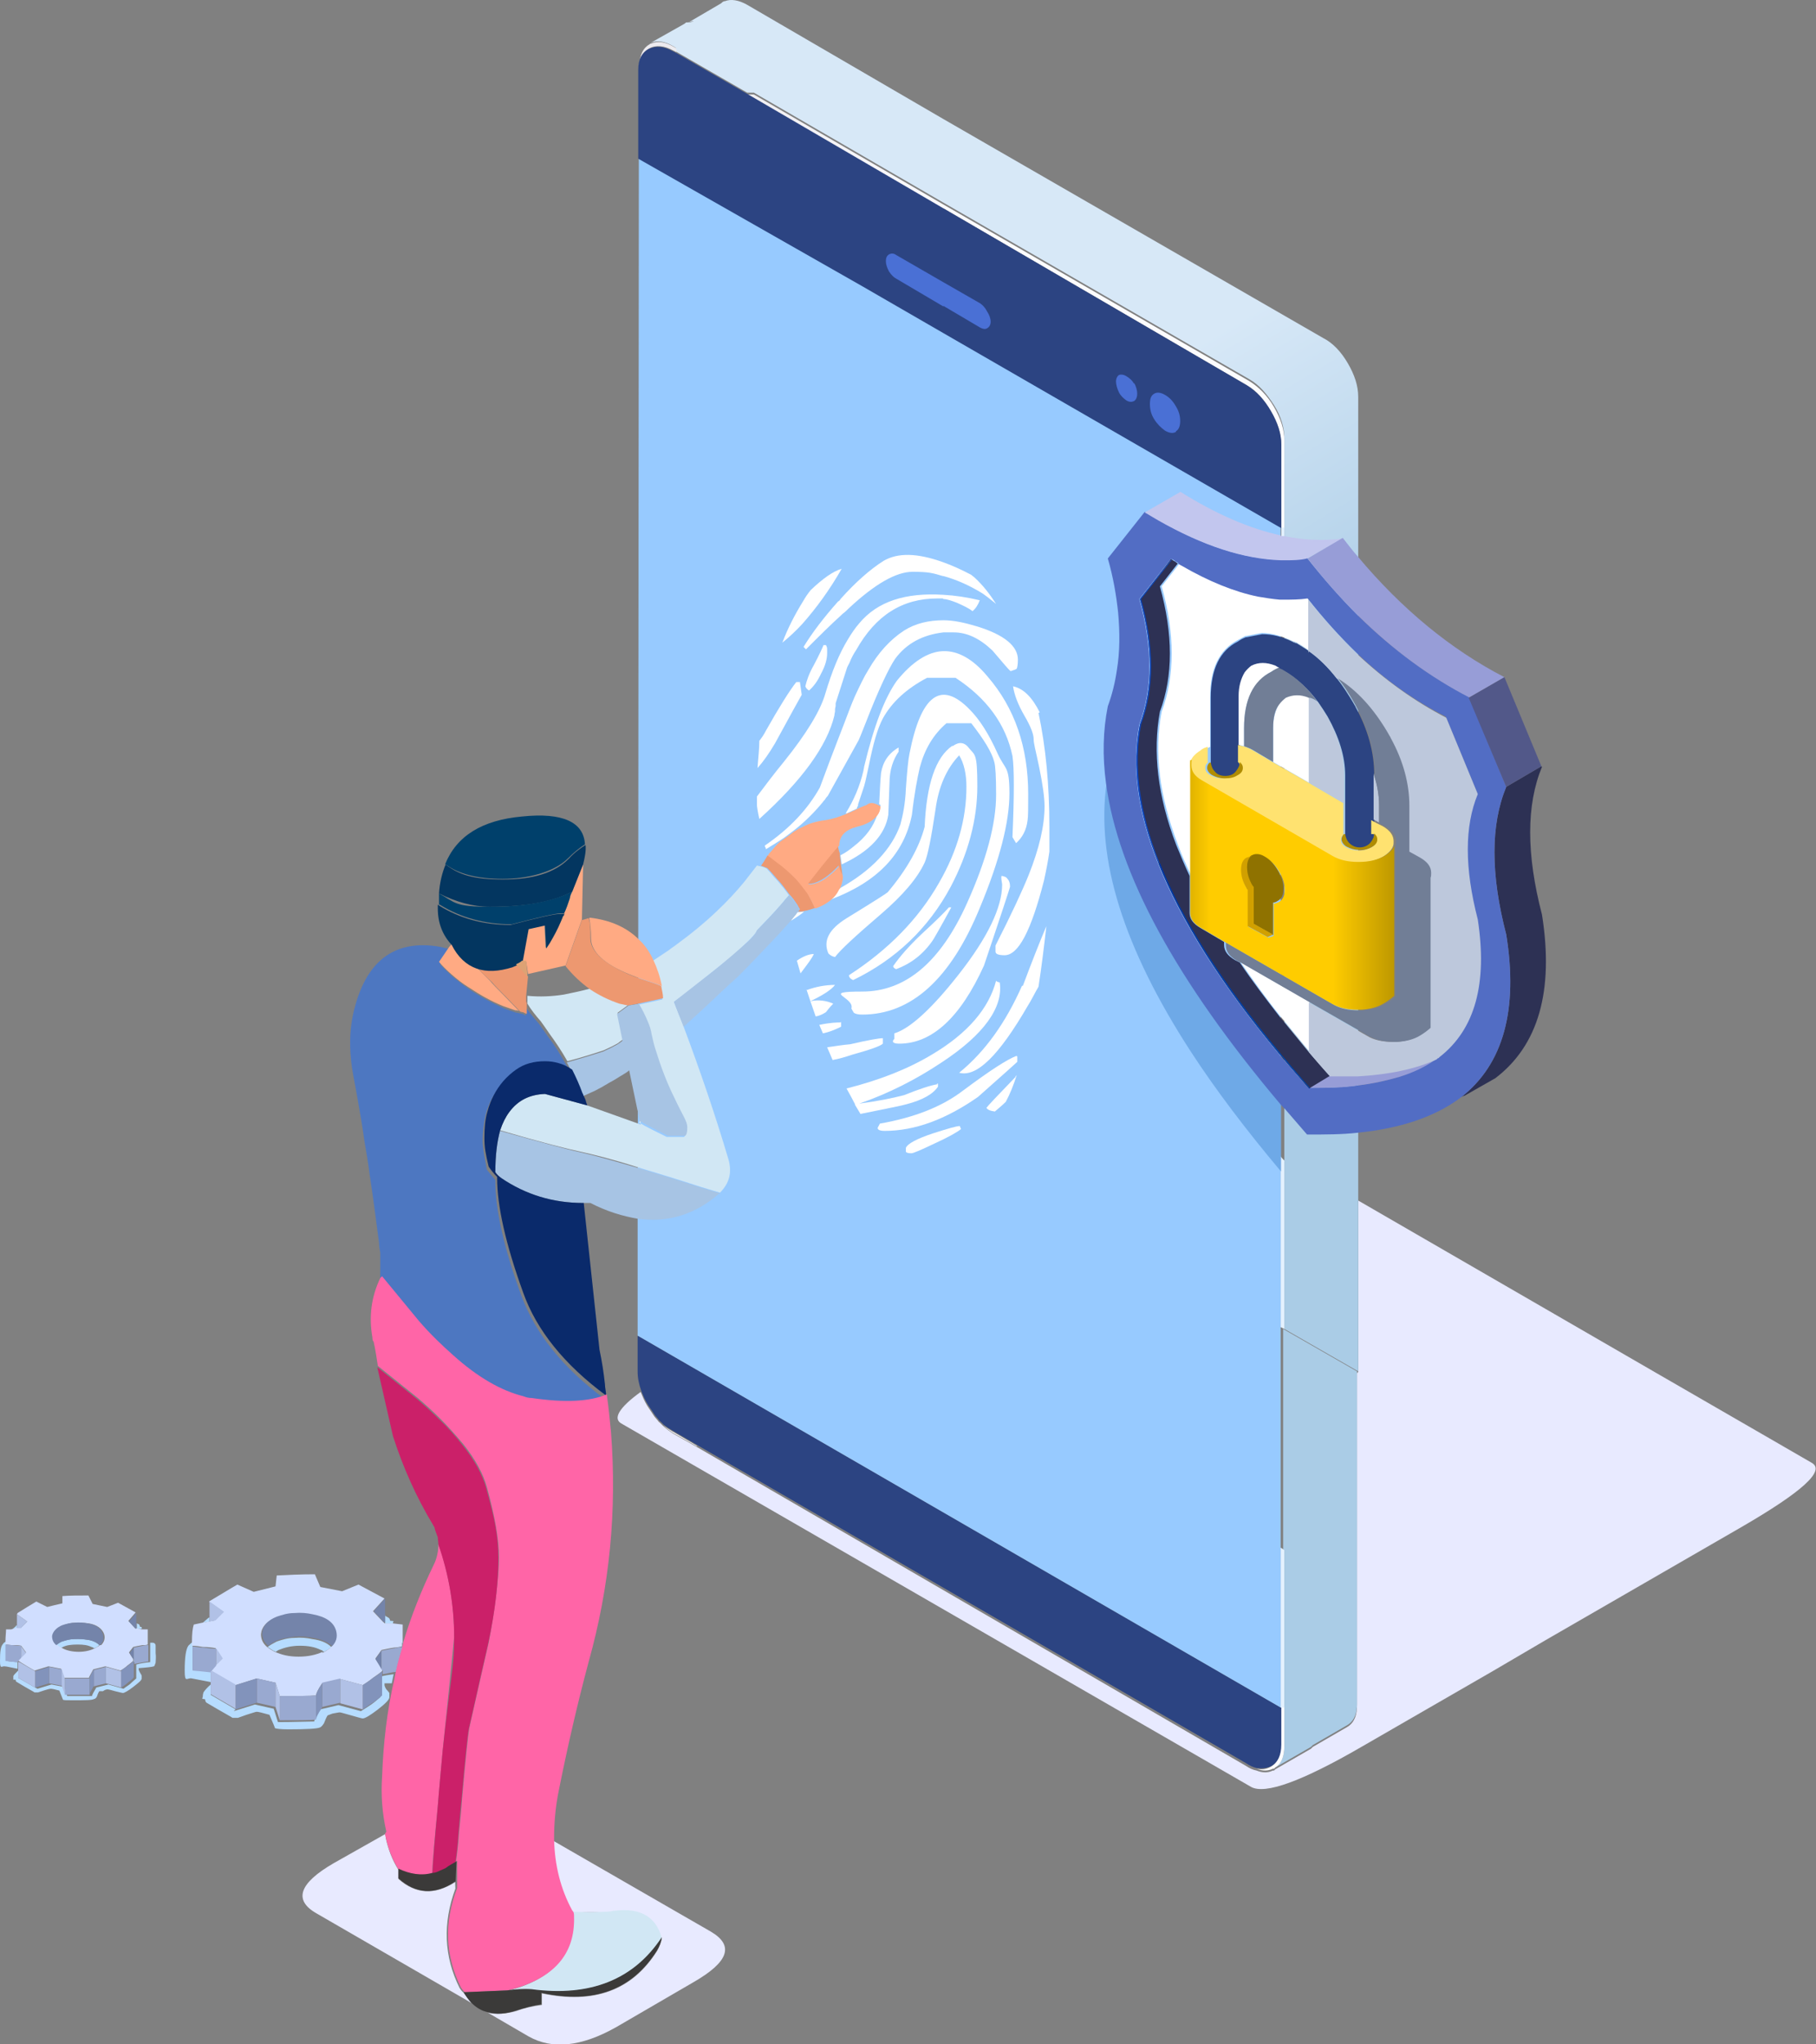 <svg id="eHltJfmN0Yv1" xmlns="http://www.w3.org/2000/svg" xmlns:xlink="http://www.w3.org/1999/xlink" viewBox="0 0 299.9 337.5" shape-rendering="geometricPrecision" text-rendering="geometricPrecision">
<rect x="0" y="0" width="299.9" height="337.5" fill="#808080" stroke="none"/>
<style><![CDATA[
#eHltJfmN0Yv47 {animation: eHltJfmN0Yv47_c_o 3000ms linear infinite normal forwards}@keyframes eHltJfmN0Yv47_c_o { 0% {opacity: 0} 43.333% {opacity: 0} 53.333% {opacity: 1} 100% {opacity: 1}} #eHltJfmN0Yv50 {animation: eHltJfmN0Yv50_c_o 3000ms linear infinite normal forwards}@keyframes eHltJfmN0Yv50_c_o { 0% {opacity: 0} 56.667% {opacity: 0} 66.667% {opacity: 1} 100% {opacity: 1}} #eHltJfmN0Yv51 {animation: eHltJfmN0Yv51_c_o 3000ms linear infinite normal forwards}@keyframes eHltJfmN0Yv51_c_o { 0% {opacity: 0} 66.667% {opacity: 0} 76.667% {opacity: 1} 100% {opacity: 1}} #eHltJfmN0Yv52 {animation: eHltJfmN0Yv52_c_o 3000ms linear infinite normal forwards}@keyframes eHltJfmN0Yv52_c_o { 0% {opacity: 0} 76.667% {opacity: 0} 86.667% {opacity: 1} 100% {opacity: 1}} #eHltJfmN0Yv58_to {animation: eHltJfmN0Yv58_to__to 3000ms linear infinite normal forwards}@keyframes eHltJfmN0Yv58_to__to { 0% {transform: translate(219.397px,144.6px)} 23.333% {transform: translate(219.397px,152.9px)} 50% {transform: translate(219.397px,144.6px)} 73.333% {transform: translate(219.397px,135.9px)} 100% {transform: translate(219.397px,144.6px)}} #eHltJfmN0Yv88 {animation: eHltJfmN0Yv88_c_o 3000ms linear infinite normal forwards}@keyframes eHltJfmN0Yv88_c_o { 0% {opacity: 0} 10% {opacity: 0} 20% {opacity: 1} 100% {opacity: 1}} #eHltJfmN0Yv89 {animation: eHltJfmN0Yv89_c_o 3000ms linear infinite normal forwards}@keyframes eHltJfmN0Yv89_c_o { 0% {opacity: 0} 10% {opacity: 0} 20% {opacity: 1} 100% {opacity: 1}} #eHltJfmN0Yv99 {animation: eHltJfmN0Yv99_c_o 3000ms linear infinite normal forwards}@keyframes eHltJfmN0Yv99_c_o { 0% {opacity: 0} 23.333% {opacity: 0} 40% {opacity: 1} 56.667% {opacity: 0} 73.333% {opacity: 1} 100% {opacity: 1}} #eHltJfmN0Yv100 {animation: eHltJfmN0Yv100_c_o 3000ms linear infinite normal forwards}@keyframes eHltJfmN0Yv100_c_o { 0% {opacity: 0} 13.333% {opacity: 1} 100% {opacity: 1}} #eHltJfmN0Yv105 {animation: eHltJfmN0Yv105_c_o 3000ms linear infinite normal forwards}@keyframes eHltJfmN0Yv105_c_o { 0% {opacity: 0} 30% {opacity: 0} 43.333% {opacity: 1} 100% {opacity: 1}}
]]></style>
<defs><linearGradient id="eHltJfmN0Yv4-fill" x1="109.695" y1="5.161" x2="263.486" y2="261.111" spreadMethod="pad" gradientUnits="userSpaceOnUse" gradientTransform="translate(0 0)"><stop id="eHltJfmN0Yv4-fill-0" offset="30%" stop-color="#d7e8f7"/><stop id="eHltJfmN0Yv4-fill-1" offset="50%" stop-color="#aacce6"/></linearGradient><linearGradient id="eHltJfmN0Yv5-fill" x1="83.157" y1="15.566" x2="236.603" y2="271.956" spreadMethod="pad" gradientUnits="userSpaceOnUse" gradientTransform="translate(0 0)"><stop id="eHltJfmN0Yv5-fill-0" offset="0%" stop-color="#eae8ed"/><stop id="eHltJfmN0Yv5-fill-1" offset="20%" stop-color="#fcfcfe"/></linearGradient><linearGradient id="eHltJfmN0Yv68-fill" x1="187.7" y1="126.1" x2="216.2" y2="126.1" spreadMethod="pad" gradientUnits="userSpaceOnUse" gradientTransform="translate(0 0)"><stop id="eHltJfmN0Yv68-fill-0" offset="0%" stop-color="#0b44be"/><stop id="eHltJfmN0Yv68-fill-1" offset="80%" stop-color="#327ced"/></linearGradient><linearGradient id="eHltJfmN0Yv72-fill" x1="216.2" y1="188.2" x2="244.7" y2="188.2" spreadMethod="pad" gradientUnits="userSpaceOnUse" gradientTransform="translate(0 0)"><stop id="eHltJfmN0Yv72-fill-0" offset="0%" stop-color="#001888"/><stop id="eHltJfmN0Yv72-fill-1" offset="80%" stop-color="#0048ae"/></linearGradient><linearGradient id="eHltJfmN0Yv73-fill" x1="187.7" y1="169.7" x2="216.2" y2="169.7" spreadMethod="pad" gradientUnits="userSpaceOnUse" gradientTransform="translate(0 0)"><stop id="eHltJfmN0Yv73-fill-0" offset="0%" stop-color="#0034a4"/><stop id="eHltJfmN0Yv73-fill-1" offset="80%" stop-color="#0045ae"/></linearGradient><linearGradient id="eHltJfmN0Yv76-fill" x1="230.3" y1="154.7" x2="196.6" y2="154.7" spreadMethod="pad" gradientUnits="userSpaceOnUse" gradientTransform="translate(0 0)"><stop id="eHltJfmN0Yv76-fill-0" offset="0%" stop-color="#be9800"/><stop id="eHltJfmN0Yv76-fill-1" offset="30%" stop-color="#fc0"/><stop id="eHltJfmN0Yv76-fill-2" offset="90%" stop-color="#fc0"/><stop id="eHltJfmN0Yv76-fill-3" offset="100%" stop-color="#e0b300"/></linearGradient><linearGradient id="eHltJfmN0Yv107-fill" x1="212.4" y1="148.6" x2="252.3" y2="79.6" spreadMethod="pad" gradientUnits="userSpaceOnUse" gradientTransform="translate(0 0)"><stop id="eHltJfmN0Yv107-fill-0" offset="0%" stop-color="#e8faff"/><stop id="eHltJfmN0Yv107-fill-1" offset="100%" stop-color="#c4f2ff"/></linearGradient></defs><g><path d="M224.3,226.5v-28.3v0c0,0,49.8,28.8,49.8,28.8l14.2,8.2l10.9,6.3c2.3,1.3-1.6,4.8-11.6,10.6l-32.4,18.7-8.7,5.1L225,288.3c-10,5.8-16.1,8-18.4,6.7l-104-60c-1.4-.8-.4-2.6,3.2-5.2v0c.3.7.6,1.5,1.1,2.3.4.6.8,1.2,1.2,1.8l.6.7c0,.1.2.2.3.3l.5.5c.5.5,1.1.9,1.7,1.3l3.9,2.2l90.6,52.6c.6.4,1.2.7,1.8.8c1,.4,1.9.4,2.7,0h.2c0,0,.2-.2.2-.2l5.9-3.4v0l.3-.3l5.7-3.3v0l.3-.2c.9-.7,1.3-1.8,1.3-3.4v-54.8l.2-.2Z" fill="#e8eaff" stroke-width="0"/><path d="M212.1,191.6v27.8l12.2,7v0c0,0,0-30.7,0-30.7v-95.1c0,0,0-35.1,0-35.1c0-1.8-.6-3.6-1.7-5.5s-2.5-3.4-4.1-4.2L155.7,19.6L123.4,0.8c-1.4-.8-2.7-1-3.7-.6v0c0,0,0,0,0,0-.1,0-.2,0-.3.1-.1,0-.2.2-.4.3l-5.3,3.1c.3,0,.6-.1.9-.2-.3,0-.7.1-1,.2v0c0,0,0,0,0,0-.1,0-.2,0-.3,0-.1.1-.2.2-.4.3l-5.5,3.1c1.1-.5,2.4-.3,3.9.6l.3.2v.6l11.8,6.8h1.1l31.2,18.1l50.6,29.2c1.6.9,2.9,2.4,4.1,4.3s1.7,3.8,1.7,5.5v24.5m0,159v32.4c0,1.7-.5,2.8-1.5,3.5l5.9-3.4v0l.3-.3l5.7-3.3v0l.3-.2c.9-.7,1.3-1.8,1.3-3.4v-54.8l-12.2-7v36.4l.2.1Z" fill="url(#eHltJfmN0Yv4-fill)" fill-rule="evenodd" stroke-width="0"/><path d="M105.5,11.4c0-1.7.6-2.8,1.7-3.4s2.5-.5,4.1.4l.4.2v-.6l-.3-.2c-1.5-.9-2.8-1.1-3.9-.6c0,0-.2,0-.2.1-1.1.6-1.7,1.8-1.7,3.6c0,0,0,.4,0,.4l-.1.1Zm50.3,23l50.1,29.2c1.6.9,2.9,2.4,4,4.3s1.7,3.7,1.7,5.5v13.8h.5v-14.5c0-1.8-.6-3.6-1.7-5.5s-2.5-3.3-4.1-4.3L155.7,33.7v.8-.8L124.5,15.6h-1.1l32.4,18.9v0-.1Zm55.7,247.5v6.2c0,1.8-.6,3-1.7,3.6-.7.4-1.5.5-2.3.3c1,.4,1.9.4,2.7,0h.2c0,0,.2-.2.2-.2c1-.6,1.5-1.8,1.5-3.5v-6.5h-.6v0v.1Zm-96.4-43.2l-4.1-2.4c-.5-.3-1-.6-1.5-1c.5.5,1.1.9,1.7,1.3l3.9,2.2v0-.1Z" fill="url(#eHltJfmN0Yv5-fill)" fill-rule="evenodd" stroke-width="0"/><path d="M211.5,281.9L105.3,220.5v5.9c0,1.1.2,2.1.6,3.2.3.8.6,1.5,1.1,2.3.4.6.8,1.2,1.2,1.8l.6.7c0,.1.2.2.3.3l.5.5c.5.4,1,.7,1.5,1l4.1,2.4l90.6,52.5c.6.4,1.2.7,1.8.8.9.1,1.6,0,2.3-.3c1.1-.6,1.7-1.8,1.7-3.6v-6.2v0l-.1.1Z" fill="#2c4482" fill-rule="evenodd" stroke-width="0"/><path d="M194.2,71.2c-.5.3-1.1.2-1.8-.2s-1.3-1.1-1.8-1.9c-.5-.9-.7-1.7-.7-2.5s.2-1.4.7-1.7s1.1-.2,1.8.2s1.3,1,1.8,1.9c.5.8.7,1.7.7,2.4s-.2,1.4-.7,1.7v.1Z" fill="#2c4482" fill-rule="evenodd" stroke-width="0"/><path d="M187.3,63.4c.3.6.5,1.2.5,1.8s-.2,1-.5,1.2-.8.2-1.3-.1-.9-.7-1.2-1.3-.5-1.2-.5-1.8.2-1,.5-1.1c.3-.2.8-.2,1.2.2.5.3.9.7,1.3,1.3v0-.2Z" fill="#2c4482" fill-rule="evenodd" stroke-width="0"/><path d="M155.8,50.5L148,45.9c-.4-.2-.8-.7-1.2-1.2-.3-.6-.5-1.1-.5-1.7s.2-.9.5-1.1c.4-.2.8-.2,1.2.1l7.8,4.5l6.1,3.5c.4.2.8.7,1.1,1.3.4.6.6,1.1.6,1.7s-.2.8-.6,1.1c-.3.2-.7.1-1.1-.1l-6.1-3.6v0v.1Z" fill="#2c4482" fill-rule="evenodd" stroke-width="0"/><polyline points="211.5,86.9 211.5,281.9 105.3,220.5 105.3,201.2 105.4,155.1 105.4,151.9 105.5,25" fill="#97caff" stroke-width="0"/><path d="M211.5,202.1v17.1" fill="#97caff" stroke-width="0"/><path d="M142.3,47.2L155.8,55v-4.4v4.4v0c0,0,55.8,32.2,55.8,32.2v-13.8c0-1.8-.6-3.6-1.7-5.5s-2.4-3.3-4-4.3L155.8,34.4L123.4,15.5L111.6,8.7l-.4-.2c-1.6-.9-2.9-1-4.1-.4-1.1.6-1.7,1.7-1.7,3.4v14.7l36.9,21L155.8,55l55.8,32.2" fill="#2c4482" stroke-width="0"/><path d="" fill="#97caff" stroke-width="0"/><g><path d="M194.2,71.2c.5-.3.7-.9.7-1.7s-.2-1.6-.7-2.4c-.5-.9-1.1-1.5-1.8-1.9s-1.3-.5-1.8-.2-.7.8-.7,1.7.2,1.7.7,2.5s1.1,1.4,1.8,1.9c.7.4,1.3.5,1.8.2v-.1Z" fill="#4a70d5" fill-rule="evenodd" stroke-width="0"/><path d="M155.8,50.5v-3.9v3.9l6.1,3.6c.4.2.8.3,1.1.1.4-.2.6-.6.6-1.1s-.2-1.1-.6-1.7c-.3-.6-.7-1-1.1-1.3l-6.1-3.5-7.8-4.5c-.4-.3-.8-.3-1.2-.1-.3.2-.5.5-.5,1.1s.2,1.1.5,1.7c.4.6.8,1,1.2,1.2l7.8,4.6v0-.1Z" fill="#4a70d5" fill-rule="evenodd" stroke-width="0"/><path d="M187.3,63.4c-.3-.6-.8-1-1.3-1.3s-.9-.3-1.2-.2c-.3.2-.5.6-.5,1.1s.2,1.2.5,1.8.8,1,1.2,1.3c.5.3.9.3,1.3.1.3-.2.5-.6.5-1.2s-.2-1.2-.5-1.8v0v.2Z" fill="#4a70d5" fill-rule="evenodd" stroke-width="0"/></g><path d="M211.6,87.2v9.9c.2,0,.3,0,.5,0v-10h-.5v.1Zm.5,132.2v-27.8c-.2-.2-.4-.4-.6-.7v11.1c0,0,0,17.1,0,17.1l.6.3v0Zm0,62.5v-26l-.6-.4v26.4c0,0,.6,0,.6,0Z" fill="#e3f1ff" fill-rule="evenodd" stroke-width="0"/><path d="" fill="#e8eaff" stroke-width="0"/><path d="" fill="#97caff" stroke-width="0"/></g><g><path d="M144.9,134.5c-.6,2-1.9,3.8-4,5.4-.6.5-1.3,1-2.1,1.4v-.3c0,0,0-.1,0-.1-.2-.5-.3-1-.3-1.4c0-1.6,1-2.6,2.9-3.1c1.7-.4,2.8-1.1,3.4-1.9v0h.1Z" fill="#97caff" stroke-width="0"/><path d="M125.4,122.3c0,1.4-.2,2.9-.3,4.5.9-1,1.9-2.4,2.9-4.1c2.5-4.6,4-7.3,4.4-8l-.3-2.1h-.6c-1.1,1.4-2.8,4.1-5,8-.3.6-.7,1.2-1.1,1.7v0Z" fill="#fff" fill-rule="evenodd" stroke-width="0"/><path d="M155.8,98.9v-.7.7c.6,0,1.4.3,2.2.6c1.1.5,2,.9,2.6,1.4.5-.4.9-1,1.2-1.8-2.1-.5-4.1-.8-6-.9-6.3-.4-10.9,1.1-13.9,4.7-.7.8-1.3,1.7-1.9,2.7-1.4,2.3-2.6,5.2-3.7,8.9-.8,2.8-3.1,6.6-6.8,11.2-1.8,2.2-3.3,4.2-4.5,5.8v1.3c0,.3.1,1.1.4,2.4c7.1-6.4,11.2-12.1,12.4-17.1c0-.3.1-.5.1-.7c0,0,0-.2,0-.3c0-.2.1-.4.1-.6s0-.3,0-.4l1.8-5.6c.1-.4.3-.7.5-1.1.3-.8.7-1.5,1.1-2.1c3.2-5.7,7.6-8.5,13.4-8.5s.6,0,.9,0v0l.1.1Z" fill="#fff" fill-rule="evenodd" stroke-width="0"/><path d="M155.8,104.6v-2.2v2.2Z" fill="#fff" fill-rule="evenodd" stroke-width="0"/><path d="M155.8,95.1c2.2.6,4.4,1.6,6.5,2.9.3.2,1.1.8,2.2,1.7-1.1-1.7-2.2-3.1-3.5-4.3-.2-.2-.4-.3-.6-.5-1.7-.9-3.3-1.6-4.7-2.1v2.4-2.4c-4.2-1.5-7.4-1.6-9.8-.2-2.2,1.4-4.6,3.5-7.1,6.3-.1.2-.2.3-.4.4-2.4,2.7-4.3,5.2-5.7,7.5l.4.4c2.1-2.1,4.1-4.1,6.1-5.9.4-.3.7-.6,1-.9c4.3-4,7.8-6,10.5-6s3.3.2,5,.7v0h.1Z" fill="#fff" fill-rule="evenodd" stroke-width="0"/><path d="M131.1,137.1c1.8-1.4,3.4-3,4.8-4.7.1-.2.3-.3.4-.5s.3-.4.4-.5l5.1-9.2c.1-.2.2-.5.3-.7v0c.3-.7.5-1.3.8-2c2.2-5.7,3.9-9.2,4.9-10.7c1.9-2.6,4.6-4,8-4.4.6,0,1.1,0,1.7,0c2.2,0,4.3,1,6.4,3c1.8,2.1,2.7,3.2,3,3.4.6-.2.9-.3,1-.4.1-.2.2-.7.2-1.5c0-2.2-2.2-4.1-6.8-5.5-2-.6-3.8-1-5.5-1-2.4,0-4.6.5-6.5,1.7-2.3,1.5-4.3,3.7-5.9,6.5-.7,1.1-1.4,2.6-2.2,4.3-.3.7-.6,1.4-.9,2.2-1,2.7-2.7,6.9-4.9,12.9-2,3.6-5,6.8-9.1,9.6c0,.2.2.4.2.6.8-.5,1.6-1,2.4-1.5s1.5-1.1,2.2-1.6v0Z" fill="#fff" fill-rule="evenodd" stroke-width="0"/><path d="M131.7,150.6c-.4.5-.8.9-1.1,1.4c0,0,.1-.1.2-.1.8-.5,1.4-.9,2-1.4-.3,0-.7.1-1,.1v0h-.1Z" fill="#fff" fill-rule="evenodd" stroke-width="0"/><path d="M139.7,134.3c.2,0,.3-.1.5-.2.4-.2.9-.4,1.3-.6c0,0,0,0,0,0c0-.2.1-.3.2-.5v0c0,0,0-.2,0-.2l1-3c.3-1,.5-2.2.8-3.5.7-3.5,1.4-6,2.3-7.7c1.5-2.7,3.9-4.9,7.3-6.7h2.6v-4.3v4.3h2.1c5.2,3.4,8.3,7.7,9.4,12.9.3,2,.3,6.5,0,13.4l.6,1c1-.9,1.7-2.1,1.9-3.8.1-.6.1-2.1.1-4.3c0-7.7-2.2-14.2-6.7-19.4-2.4-2.9-4.9-4.3-7.4-4.2s-5.1,1.8-7.6,4.9c-2,2.8-3.8,7.5-5.4,14.2c0,.2-.1.4-.1.6-.6,2.6-1.6,4.9-2.9,7v0v.1Z" fill="#fff" fill-rule="evenodd" stroke-width="0"/><path d="M157.3,123.1c-2.8,1.9-4.3,6.4-4.6,13.4-.9,3.4-2.9,7-6.1,10.8-.2.2-2.4,1.6-6.8,4.3-2.9,1.8-3.9,3.7-3,5.8.3.3.6.5,1.1.6.9-1.2,3.4-3.5,7.6-7.1c3.6-3.1,6-5.9,7.2-8.5.5-1.1,1.1-4.1,1.8-8.8.5-3.7,1.8-6.7,3.9-8.9.8,1.3,1.2,3.1,1.2,5.2c0,5.3-1.5,10.6-4.5,15.8-3.4,6-8.4,11.1-14.9,15.3c0,.3.2.6.7.8c7-3.4,12.4-8.5,16.1-15.4c2.9-5.5,4.4-11.1,4.4-16.6s-.4-5.1-1.3-6.2c-.8-1.1-1.7-1.2-2.8-.4v0-.1Z" fill="#fff" fill-rule="evenodd" stroke-width="0"/><path d="M139,142.7c4.6-2.1,7.2-4.9,7.7-8.2l.2-5.3c0-2.1.6-3.8,1.5-5.1v-.7c-1.7,1-2.6,2.4-2.9,4.2-.1,1-.2,2.7-.3,5c0,0,0,.1,0,.2c0,0,.1,0,.2.1c0,.6-.2,1-.5,1.5-.6,2-1.9,3.8-4,5.4-.6.5-1.3,1-2.1,1.4l.2,1.5v0Z" fill="#fff" fill-rule="evenodd" stroke-width="0"/><path d="M138.6,146.7c0,.1-.1.2-.2.3-.3.6-.7,1.1-1.2,1.5c7.7-2.9,12.1-7.5,13.4-14c.4-3.5.9-6.1,1.3-7.8.8-3,2.2-5.4,4.4-7.3h4.1c2.1,2.7,3.4,4.8,3.8,6.4.2.7.3,2.5.3,5.4c0,4.8-1.6,10.8-4.8,17.9-4.4,9.8-10.2,14.6-17.3,14.6s-1.2.9-1.8,2.8l.4.7c.3.2.7.3,1.4.3c8.1,0,14.6-5.9,19.4-17.6c3.3-7.9,4.9-14.2,4.9-18.9s-.7-3.8-2-6.7c-1.4-3.1-2.9-5.5-4.6-7.2-4.7-4.8-8-2.4-9.9,7.3-.2.9-.4,2.9-.6,5.8-.1,2.5-.5,4.4-.9,5.9-1.4,4-4.7,7.6-10.1,10.6v0Z" fill="#fff" fill-rule="evenodd" stroke-width="0"/><path d="M133.9,97.4c-.5.6-.9,1.2-1.3,1.9-1.3,2.1-2.5,4.4-3.4,6.8c1.1-.9,2.2-1.9,3.3-3.1c2.3-2.6,4.5-5.6,6.5-9.1-1.4.4-3.1,1.6-5.1,3.5v0Z" fill="#fff" fill-rule="evenodd" stroke-width="0"/><path d="M136.4,106.5h-.4c-.2.5-.7,1.6-1.6,3.3-.8,1.4-1.2,2.6-1.4,3.5.1.3.3.5.6.7.7-.6,1.4-1.5,2-2.8.7-1.3,1-2.4,1-3.4s0-.9-.2-1.3v0Z" fill="#fff" fill-rule="evenodd" stroke-width="0"/><path d="M171.7,117.6c-1.2-2.4-2.6-3.9-4.4-4.3.2,1.4.8,3,1.9,4.9c1,1.7,1.5,3,1.5,3.8s.3,1.7.9,4.6.9,5.1.9,6.5c0,3.3-.9,7-2.6,11.3-1,2.5-2.8,6.4-5.5,11.7v1c0,.4.5.6,1.5.6c2.3,0,4.4-4.1,6.5-12.3.4-1.8.7-3.4.9-4.8c0-1.4,0-2.8,0-4.1c0-6.9-.6-13.2-1.8-18.8v0l.2-.1Z" fill="#fff" fill-rule="evenodd" stroke-width="0"/><path d="M165.4,144.6c-.1.3,0,.8.1,1.4c0,3.8-2.4,8.8-7.2,14.9-4.4,5.6-8,8.9-10.6,9.7v.9c-.5.5-.2.8.8.8c5.4,0,10.1-4.3,14-12.9c2.9-8.6,4.3-12.9,4.3-13c0-.7-.2-1.1-.5-1.4-.1-.2-.4-.3-.9-.4v0Z" fill="#fff" fill-rule="evenodd" stroke-width="0"/><path d="M132.2,160.7c.1-.1.2-.3.3-.4.9-1.2,1.6-2.1,1.9-2.8-.8,0-1.8.4-2.8,1.1.2.7.4,1.4.6,2.1v0Z" fill="#fff" fill-rule="evenodd" stroke-width="0"/><path d="M133.2,163.4c.2.6.4,1.2.6,1.8.3.9.6,1.7.9,2.6.7-.1,1.2-.4,1.7-.7.6-.8,1-1.2,1.2-1.4-1.1-.5-2.4-.7-3.8-.4c2.1-1,3.5-1.9,4.1-2.7-1.6,0-3.2.3-4.8.9v0l.1-.1Z" fill="#fff" fill-rule="evenodd" stroke-width="0"/><path d="M147.5,159.5c0,.2.2.4.5.5c2.4-.9,4.4-2.4,6-4.7.1-.1,1.2-2,3.1-5.5h-.4c-.6.7-2.1,2.2-4.5,4.4-2,1.9-3.6,3.7-4.7,5.3v0Z" fill="#fff" fill-rule="evenodd" stroke-width="0"/><path d="M145.8,172.3v-.9c-.6,0-2.4.3-5.4,1-1.2.1-2.4.3-3.8.5.3.7.6,1.4.9,2.1c1.1-.2,2.1-.5,3.3-.9c2.9-.8,4.6-1.4,5-1.8v0Z" fill="#fff" fill-rule="evenodd" stroke-width="0"/><path d="M138.8,168.8c-.5,0-1.6,0-3.5.4.2.5.4.9.6,1.4c1-.2,2-.6,3-1.1v-.8v0l-.1.1Z" fill="#fff" fill-rule="evenodd" stroke-width="0"/><path d="M154.8,179c-1.2.2-3,.8-5.5,1.8-1.9.5-4.4,1-7.4,1.4c4.9-1.7,9.4-4,13.6-6.8c7-4.6,10.2-9.1,9.6-13.2-.4-.1-.6-.2-.6-.3-1.2,4.6-4.7,8.7-10.6,12.2-4,2.4-8.6,4.2-14.1,5.6.5.9,1,1.8,1.4,2.6c0,0,0,.1,0,.1.3.5.6,1,.9,1.5c4.4-.9,7-1.4,7.6-1.6c2.7-.7,4.4-1.7,5.2-2.9v-.5h-.2l.1.1Z" fill="#fff" fill-rule="evenodd" stroke-width="0"/><path d="M168.8,162.7c-2.7,6.1-6.1,10.9-10.4,14.4c2.9.8,6.6-2.9,11.3-11c.7-1.1,1.2-2.2,1.8-3.2.5-3.2.9-6.5,1.3-10-1.1,2.6-2.4,5.9-3.9,9.9v0l-.1-.1Z" fill="#fff" fill-rule="evenodd" stroke-width="0"/><path d="M167.9,177.5c-.1.1-.2.2-.2.3-3,3.1-4.6,4.8-4.8,5.1.2.3.6.5,1.4.6.7-.6,1.3-1.1,1.8-1.6.7-1.3,1.3-2.8,1.8-4.4v0Z" fill="#fff" fill-rule="evenodd" stroke-width="0"/><path d="M167.9,174.3c-1.6.6-4.5,2.5-8.8,5.7-3.5,2.7-8.1,4.5-13.8,5.5l-.2.4c-.4.5,0,.8,1,.8c5,0,10.1-1.9,15.4-5.6c4.3-3.8,6.4-5.7,6.5-5.8v-.9c-.1,0-.1,0-.1,0v-.1Z" fill="#fff" fill-rule="evenodd" stroke-width="0"/><path d="M150.5,190.4c.3,0,1.5-.5,3.8-1.6c2.4-1.1,3.8-1.9,4.4-2.4l-.2-.5c-.5,0-1.9.4-4.4,1.2-2.7.9-4.2,1.7-4.5,2.4c0,.1,0,.4,0,.6s.4.3,1,.3v0h-.1Z" fill="#fff" fill-rule="evenodd" stroke-width="0"/></g><g id="eHltJfmN0Yv47" opacity="0"><path d="M211.5,266.6v-11.1l-52.8-30.4c-2.6-1.5-3.9-3.7-3.9-6.6v10.8c0,3.1,1.3,5.3,3.9,6.9l52.8,30.5v0-.1Z" fill="#6ea9e7" fill-rule="evenodd" stroke-width="0"/><path d="M211.5,219.1l-51.4-29.7c-2-1.2-3.3-1-3.8.6.6,0,1.4.2,2.4.8l91.2,52.7c2.7,1.5,4,3.8,4,6.9v25.2c0,.7,0,1.3-.2,1.7c1.1-.1,1.6-1.1,1.6-3v-25.2c0-3.1-1.3-5.3-4-6.9l-27-15.6-12.2-7-.6-.3v0-.2Z" fill="#4a70d5" fill-rule="evenodd" stroke-width="0"/><polygon id="eHltJfmN0Yv50" points="164.5,203 164.5,206.6 222.4,240 222.4,236.4 164.5,203 164.5,203" opacity="0" fill="#4a70d5" fill-rule="evenodd" stroke-width="0"/><polygon id="eHltJfmN0Yv51" points="164.5,210 164.5,213.5 222.4,247 222.4,243.4 164.5,210 164.5,210" opacity="0" fill="#4a70d5" fill-rule="evenodd" stroke-width="0"/><polygon id="eHltJfmN0Yv52" points="172.5,221.6 172.5,225.1 222.5,254 222.5,250.4 172.5,221.6" opacity="0" fill="#4a70d5" fill-rule="evenodd" stroke-width="0"/><path d="M230,236.2c-2.2-1.2-3.2-.6-3.2,1.8v18.6c0,2.5,1.1,4.4,3.2,5.6l16.1,9.3c2.2,1.2,3.2.6,3.2-1.9v-18.6c0-2.4-1.1-4.3-3.2-5.5L230,236.2v0Z" fill="#4a70d5" fill-rule="evenodd" stroke-width="0"/><path d="M239.4,256.1c.3,0,.8,0,1.4,0c.7.8,1.2,1.5,1.6,1.9.6.7,1.1,1.4,1.4,2c.3.7.6,1.6.9,2.7.2.6.5,1.5.8,2.7.2.4.2.8,0,1.1-.1.3-.4.3-.7.1-1.6-.9-3.8-2.1-6.5-3.6-3.1-1.8-5.3-3.1-6.4-3.7-.5-.3-.8-.5-1-.7-.3-.4-.5-.8-.6-1.2c0-.4.2-.9.4-1.4l.7-1.2c.2-.5.4-.9.5-1.1.2-.3.5-.5.9-.5.3,0,.7,0,1.2,0s.9,0,1.2,0c.6.7,1,1.2,1.3,1.5.5.5,1,.9,1.4,1.2.4.2.9.4,1.4.4v0l.1-.2Z" fill="#4a70d5" fill-rule="evenodd" stroke-width="0"/><path d="M237,244.6c.7.2,1.5.6,2.3,1.3.4.4.9,1,1.2,1.6s.6,1.2.7,1.9c.3,1.2.4,2.3.2,3.2-.2,1-.6,1.7-1.3,2-.5.2-1.2.2-2-.2s-1.5-1.1-2-2c-.8-1.2-1.3-2.6-1.5-4-.1-1.4,0-2.5.5-3.3.4-.5,1-.7,1.8-.5v0h.1Z" fill="#4a70d5" fill-rule="evenodd" stroke-width="0"/><path d="M212.1,255.9l12.2,7l22.3,12.9l3.4,2c2.1,1.2,3.3,1,3.8-.6.1-.5.2-1,.2-1.7v-25.2c0-3.1-1.3-5.3-4-6.9l-91.2-52.7c-1-.6-1.8-.8-2.4-.8-1.1.1-1.6,1.1-1.6,3v25.5c0,2.9,1.4,5.1,3.9,6.6l52.8,30.4.6.4v0v.1ZM164.5,210l57.9,33.4v3.6l-57.9-33.5v-3.5v0Zm0-7l57.9,33.4v3.6l-57.9-33.4v-3.6v0Zm8,18.6l50,28.9v3.6l-50-28.9v-3.6ZM230,236.2l16.1,9.3c2.2,1.2,3.2,3.1,3.2,5.5v18.6c0,2.5-1.1,3.1-3.2,1.9L230,262.2c-2.2-1.2-3.2-3.1-3.2-5.6v-18.6c0-2.5,1.1-3.1,3.2-1.8v0Z" fill="#dceffe" fill-rule="evenodd" stroke-width="0"/><path d="M237,244.6c-.8-.2-1.4,0-1.8.5-.5.8-.7,1.9-.5,3.3s.7,2.8,1.5,4c.6.9,1.2,1.6,2,2s1.4.5,2,.2c.7-.3,1.1-1,1.3-2c.2-.9.1-2-.2-3.2-.1-.6-.4-1.3-.7-1.9-.4-.6-.8-1.1-1.2-1.6-.8-.7-1.6-1.1-2.3-1.3v0h-.1Zm2.4,11.5c-.5,0-1-.2-1.4-.4-.4-.3-.9-.7-1.4-1.2-.3-.3-.7-.8-1.3-1.5-.3,0-.7,0-1.2,0s-.9,0-1.2,0-.6.2-.9.5c-.1.2-.3.6-.5,1.1l-.7,1.2c-.2.5-.4,1-.4,1.4s.2.8.6,1.2c.2.2.6.4,1,.7c1.1.6,3.3,1.9,6.4,3.7c2.7,1.6,4.9,2.8,6.5,3.6.3.2.6.2.7-.1s.1-.7,0-1.1c-.3-1.2-.6-2.1-.8-2.7-.3-1.1-.6-1.9-.9-2.7-.3-.6-.8-1.3-1.4-2-.3-.4-.9-1-1.6-1.9-.6,0-1.1,0-1.4,0v0l-.1.2Z" fill="#d7e8ff" fill-rule="evenodd" stroke-width="0"/></g><g id="eHltJfmN0Yv58_to" transform="translate(219.397,144.6)"><g transform="translate(-219.45,-153.3)"><path d="M220.8,120.7c-1.4-1.8-2.9-3.3-4.6-4.5-.5-.4-1.1-.7-1.7-1.1l-.3-.2c0,0,0,0,0,0s0,0,0,0s0,0-.1,0c0,0,0,0,0,0s-.1,0-.2-.1c0,0,0,0-.1,0-1.9-1-3.6-1.4-5.3-1.4v0l-2.6.5c0,0-.1,0-.1,0-.5.2-.9.4-1.3.7v0c-3,1.5-4.5,4.6-4.5,9.3v10.9c0,.6.3,1.1.7,1.5s1.1.7,1.7.7s1.2-.2,1.7-.7.7-1,.7-1.6v-10.8c0-1.7.3-3,1-3.9.3-.4.7-.8,1.1-1.1c1.2-.6,2.5-.6,4,0c.2,0,.4.2.6.3.3.1.5.3.8.4c2,1.2,3.9,2.9,5.5,5.1.5.7,1,1.5,1.5,2.3c1.9,3.4,2.9,6.6,2.9,9.7v9.9c0,.6.3,1.1.7,1.5.5.5,1,.7,1.7.7s1.3-.2,1.7-.7c.4-.4.6-1,.7-1.6v-9.9c0-3.6-1-7.4-3.1-11.2v0c0,0,0-.1-.1-.2l-.4-.7c0,0,0,0,0,0-.8-1.3-1.6-2.6-2.5-3.7v0l-.1-.1Z" fill="#2c4482" fill-rule="evenodd" stroke-width="0"/><path d="M182.8,138c-1.8,12.5,2.8,27.2,13.9,44.3c4.1,6.3,9.1,12.9,14.9,19.8v-11.1c-17.2-20.4-26.8-38-28.7-53v0h-.1Z" fill="#6ea9e7" fill-rule="evenodd" stroke-width="0"/><path d="M194.8,101.8l-2.9,3.7c2.2,7.8,2.2,14.8,0,20.7-1.3,6.6-.4,13.9,2.7,22c.6,1.7,1.4,3.4,2.2,5.1v-19.2h.3c.2-.5.8-1,1.6-1.5.4-.2.8-.4,1.2-.6v-8.3c0-4.6,1.5-7.7,4.5-9.3v0c.4-.2.9-.5,1.3-.7c0,0,.1,0,.1,0l2.6-.5v0c1.6,0,3.4.5,5.3,1.4c0,0,0,0,.1,0c0,0,.1,0,.2.1c0,0,0,0,0,0s0,0,.1,0c0,0,0,0,0,0s0,0,0,0l.3.2c.6.3,1.1.7,1.7,1.1v-8.8c-1.3.2-2.7.3-4.1.2-.2,0-.3,0-.5,0-1.2,0-2.4-.2-3.6-.5-3.9-.8-8.1-2.5-12.6-5.1-.2,0-.4-.2-.6-.3v0l.1.3Z" fill="#fff" fill-rule="evenodd" stroke-width="0"/><path d="M204.6,131.7c.3,0,.6.1.9.2v-3c0-4.6,1.5-7.7,4.5-9.3v0c.4-.2.9-.5,1.3-.7-.2,0-.4-.2-.6-.3-1.5-.6-2.8-.6-4,0-.4.3-.8.7-1.1,1.1-.6,1-1,2.3-1,3.9v8v0v.1Z" fill="#fff" fill-rule="evenodd" stroke-width="0"/><path d="M204.9,167.5c2,2.9,4.2,6,6.7,9.1.2.2.4.5.6.7c1.3,1.6,2.7,3.3,4.1,5v-8.2L205,167.6v0l-.1-.1Z" fill="#fff" fill-rule="evenodd" stroke-width="0"/><path d="M216.2,137.9v-14.1c-1.4-.5-2.7-.5-3.8,0-.4.3-.8.7-1.1,1.1-.6,1-1,2.3-1,4v5.6l5.9,3.4v0Z" fill="#fff" fill-rule="evenodd" stroke-width="0"/><path d="M254.6,135.2l-5.8,3.4c-2.6,6.3-2.6,14.4,0,24.4c2,12.4-.5,21.4-7.4,26.8.2-.1.4-.2.5-.2l5.1-2.9c7.1-5.4,9.7-14.4,7.7-27-2.6-10-2.6-18.1,0-24.4v0l-.1-.1Zm-38.2,53.2l3.3-2c-1.2-1.4-2.4-2.7-3.5-4-1.4-1.7-2.8-3.4-4.1-5-.2-.2-.4-.5-.6-.7-2.4-3.1-4.7-6.1-6.7-9.1l-.8-.4c-1.2-.7-1.8-1.5-1.8-2.5v-.5l-3.9-2.3c-1.2-.7-1.8-1.5-1.8-2.5v-6.1c-.8-1.7-1.5-3.4-2.2-5.1-3.1-8.1-3.9-15.4-2.7-22c2.2-5.9,2.2-12.8,0-20.7l2.9-3.7h.1c-.2-.2-.4-.3-.5-.4-.2-.1-.4-.2-.6-.4h-.1c0,.1-5.1,6.6-5.1,6.6c2.2,7.8,2.2,14.8,0,20.7-1.3,6.8-.3,14.4,3,22.8c3.8,9.5,10.4,20.1,20,31.6.2.2.4.4.6.7c1.3,1.6,2.7,3.1,4.1,4.8l.2.2v0h.2Z" fill="#2d3154" fill-rule="evenodd" stroke-width="0"/><path d="M212.1,191.6c1.2,1.4,2.5,2.9,3.8,4.4c3,0,5.8,0,8.4-.3c7-.7,12.6-2.6,16.7-5.6.1-.1.3-.2.4-.3c6.9-5.4,9.4-14.4,7.4-26.8-2.6-10-2.6-18.1,0-24.4l-6.1-14.8c-6.6-3.4-12.7-7.9-18.4-13.5-2.9-2.9-5.7-6.1-8.4-9.5-1.2.2-2.5.3-3.8.3h-.5c-6.1-.1-12.9-2.3-20.3-6.6-.7-.4-1.4-.9-2.2-1.3l-6.1,7.7c.9,3.1,1.4,6.1,1.7,8.9.3,3.3.3,6.5-.2,9.5-.3,2.1-.8,4.1-1.5,6-.8,4-.9,8.2-.3,12.7c2,15,11.6,32.6,28.8,53c.2.2.4.4.6.7v0-.1Zm4.1-3.2c-1.4-1.6-2.8-3.2-4.1-4.7-.2-.2-.4-.4-.6-.7-9.7-11.6-16.4-22.2-20.2-31.7-3.4-8.5-4.4-16.2-3.1-23c2.2-5.9,2.2-12.8,0-20.7l5.2-6.6h.1c0,.1.1,0,.1,0c.2.1.4.2.6.4.2.1.4.2.5.3h-.1c.2.2.4.3.6.4c4.5,2.6,8.7,4.3,12.6,5.1c1.2.2,2.4.4,3.6.5.2,0,.3,0,.5,0c1.4,0,2.8,0,4.1-.2c2.6,3.3,5.3,6.3,8.1,9c4.5,4.3,9.4,7.8,14.7,10.5l5.2,12.6c-2.2,5.3-2.2,12.2,0,20.7c1.7,10.6-.4,18.1-6.3,22.7l-.2.2c0,0,0,0-.1,0c0,0-.1.1-.2.2.2,0,.4-.2.5-.2c0,0-.1,0-.1,0-1.8,1.4-4.1,2.5-6.6,3.3-2,.6-4.3,1.1-6.8,1.4-2.4.3-5,.4-7.9.4h-.2l.1.1Z" fill="#526dc4" fill-rule="evenodd" stroke-width="0"/><path d="M211.6,97.1c-5.1-1.1-10.7-3.5-16.6-7.2l-5.9,3.4c.7.4,1.5.9,2.2,1.3c7.4,4.2,14.1,6.4,20.3,6.6h.5c1.3,0,2.6,0,3.8-.3l5.8-3.3c-3,.4-6.2.3-9.6-.4-.2,0-.3,0-.5,0v0-.1Z" fill="#c2c6ee" fill-rule="evenodd" stroke-width="0"/><path d="M191.4,151.3c0,0,.1-.1.1-.2-3.3-8.4-4.3-16.1-3-22.8c2.2-5.9,2.2-12.8,0-20.7l5.1-6.5h-.1c0-.1-5.2,6.5-5.2,6.5c2.2,7.8,2.2,14.8,0,20.7-1.4,6.8-.3,14.5,3.1,23v0Z" fill="url(#eHltJfmN0Yv68-fill)" fill-rule="evenodd" stroke-width="0"/><path d="M242.6,123.9l5.9-3.4c-8.9-4.6-17-11.3-24.2-19.9-.9-1-1.7-2.1-2.5-3.1v0c0,0-5.8,3.4-5.8,3.4c2.7,3.5,5.5,6.6,8.4,9.5c5.7,5.6,11.8,10.1,18.4,13.5v0h-.2Zm-22.9,62.4l-3.3,2c2.8,0,5.5,0,7.9-.4c2.5-.3,4.7-.8,6.8-1.4c2.6-.8,4.8-1.9,6.6-3.3c0,0,.1,0,.1,0-.2,0-.3.1-.5.2v0c-3.5,1.6-7.8,2.6-13,2.8-1.5,0-3,0-4.6,0v0v.1Z" fill="#979dd7" fill-rule="evenodd" stroke-width="0"/><path d="M216.2,116.2c1.7,1.2,3.2,2.7,4.6,4.5c3.2,2,5.9,4.9,8.2,8.9c0,0,0,0,0,0l.4.7c0,0,0,.1.1.1v0c2.1,3.9,3.1,7.6,3.1,11.3v7.6l1.8,1c1.2.7,1.8,1.5,1.8,2.5s0,.5-.1.8v24.8c-.5.5-1.1.9-1.8,1.3-1,.6-2.2.9-3.6,1h-.7c-1.6,0-3.1-.3-4.2-1l-9.6-5.5v8.2c1.1,1.3,2.3,2.7,3.5,4c1.6,0,3.1,0,4.6,0c5.2-.3,9.5-1.2,13-2.8v0c0,0,.1-.1.2-.2c0,0,0,0,.1,0l.2-.2c5.9-4.6,7.9-12.2,6.3-22.7-2.2-8.5-2.2-15.4,0-20.7l-5.2-12.6c-5.2-2.7-10.1-6.2-14.7-10.5-2.8-2.7-5.5-5.7-8.1-9v8.8v0l.1-.3ZM226.9,144l.9.5v-2.9c0-1.7-.3-3.4-.9-5.2v7.6v0Zm-10.7-20.2v14.1l5.8,3.4v-4.8c0-3.1-1-6.4-2.9-9.7-.5-.8-1-1.6-1.5-2.3-.4-.2-.8-.4-1.2-.6c0,0-.1,0-.2,0v0-.1Z" fill="#bdc8dc" fill-rule="evenodd" stroke-width="0"/><polygon points="248.8,138.6 254.6,135.2 248.5,120.5 242.6,123.9 248.8,138.6" fill="#525889" fill-rule="evenodd" stroke-width="0"/><path d="M216.4,188.4l-.2-.2v.2h.2Z" fill="url(#eHltJfmN0Yv72-fill)" fill-rule="evenodd" stroke-width="0"/><path d="M191.4,151.3c3.8,9.5,10.5,20.1,20.2,31.7.2.2.4.4.6.7c1.3,1.6,2.7,3.1,4.1,4.7v-.2c-1.4-1.6-2.8-3.2-4.1-4.8-.2-.2-.4-.4-.6-.7-9.6-11.6-16.3-22.1-20-31.6c0,0,0,.1-.1.2v0h-.1Z" fill="url(#eHltJfmN0Yv73-fill)" fill-rule="evenodd" stroke-width="0"/><path d="M226.9,136.5c.6,1.8.9,3.5.9,5.2v2.9l1,.5c1.2.7,1.8,1.5,1.8,2.5s0,.5-.1.8v24.8c-.5.5-1.1.9-1.8,1.3-1,.6-2.2.9-3.6,1h-.7c-1.6,0-3.1-.3-4.2-1l-17.7-10.2v.5c0,1,.6,1.8,1.8,2.5l.8.4l11.3,6.5l9.6,5.5c1.2.7,2.6,1,4.2,1h.7c1.4-.1,2.6-.4,3.6-1c.7-.4,1.2-.8,1.8-1.3v-24.8c.1-.2.1-.5.1-.8c0-1-.6-1.8-1.8-2.5l-1.8-1v-7.6c0-3.6-1-7.4-3.1-11.2v0c0,0,0-.1-.1-.2l-.4-.7c0,0,0,0,0,0-2.3-3.9-5-6.9-8.2-8.9.9,1.1,1.7,2.3,2.5,3.7c0,0,0,0,0,0l.4.7c0,0,0,0,.1.2v0c2.1,3.9,3.1,7.6,3.1,11.3v0c0,0,0,0,0,0l-.2-.1Zm-15.6-17.6c-.5.2-.9.4-1.3.7v0c-3,1.5-4.5,4.6-4.5,9.3v3c.6.2,1.1.4,1.6.7l3.2,1.9v-5.6c0-1.7.3-3,1-3.9.3-.4.7-.8,1.1-1.1c1.1-.5,2.4-.6,3.8,0c0,0,.1,0,.2,0c.4.1.8.3,1.2.6-1.6-2.2-3.4-3.9-5.5-5.1-.3-.2-.6-.3-.8-.4v0-.1Z" fill="#717e96" fill-rule="evenodd" stroke-width="0"/><path d="M226.9,146.4c.3.3.5.6.5,1s-.3.9-.9,1.2-1.2.5-2.1.5c-.8,0-1.5-.2-2-.5-.6-.3-.9-.7-.9-1.2s.1-.6.4-.9v-5.2l-5.8-3.4-5.9-3.4-3.2-1.9c-.5-.3-1-.5-1.6-.7-.3,0-.6-.2-.9-.2v2.8c.3.3.5.6.5,1s-.3.9-.9,1.2-1.2.5-2.1.5c-.8,0-1.5-.2-2-.5-.6-.3-.9-.7-.9-1.2s.1-.6.4-.9v-2.6c-.4.1-.9.3-1.2.6-.8.5-1.4,1.1-1.6,1.7-.1.2-.1.5-.1.8c0,1,.6,1.8,1.7,2.5l21.6,12.5c1.2.7,2.6,1,4.3,1s3.1-.3,4.3-1c.8-.5,1.4-1.1,1.6-1.7.1-.2.1-.5.1-.8c0-1-.6-1.8-1.8-2.5l-1-.5-.9-.5v2.3v0h.4Z" fill="#ffe270" fill-rule="evenodd" stroke-width="0"/><path d="M196.6,153.3v6.1c0,1,.6,1.8,1.8,2.5l3.9,2.3L220,174.4c1.2.7,2.6,1,4.2,1h.7c1.4-.1,2.6-.4,3.6-1c.7-.4,1.2-.8,1.8-1.3v-24.8c-.2.6-.8,1.2-1.6,1.7-1.2.7-2.6,1-4.3,1s-3.1-.3-4.3-1l-21.6-12.5c-1.2-.7-1.7-1.5-1.7-2.5s0-.5.1-.8h-.3c0-.1,0,19.1,0,19.1v0Zm13.8,4.4c0,0,0,0,0,0v5.5v0c0,0-.9.3-.9.3l-3.3-1.8v-6c0-.1-.1-.2-.2-.3-.6-1-.9-2-.9-3s.3-1.6.9-2c.2-.1.5-.2.8-.2c0,0,.1,0,.2-.1.6-.3,1.3-.3,2.1.2s1.6,1.2,2.2,2.3c.6,1,.9,2,.9,3s-.3,1.6-.9,2c-.2.1-.5.2-.8.3v0l-.1-.2Z" fill="url(#eHltJfmN0Yv76-fill)" fill-rule="evenodd" stroke-width="0"/><path d="M222,146.4c-.3.3-.4.6-.4.9s.3.9.9,1.2s1.2.5,2,.5s1.5-.1,2.1-.5c.6-.3.9-.7.9-1.2s-.2-.7-.5-1c0,.6-.3,1.1-.7,1.6-.5.5-1.1.7-1.7.7s-1.2-.2-1.7-.7c-.4-.4-.6-.9-.7-1.5v0h-.2Zm-22.2-11.8c-.3.3-.4.6-.4.9s.3.9.9,1.2s1.2.5,2,.5s1.5-.1,2.1-.5c.6-.3.9-.7.9-1.2s-.2-.7-.5-1c0,.6-.3,1.1-.7,1.6s-1,.7-1.7.7-1.3-.2-1.7-.7c-.4-.4-.6-.9-.7-1.5v0h-.2Z" fill="#b08c00" fill-rule="evenodd" stroke-width="0"/><path d="M210.3,163.1v0c0,0,0-5.4,0-5.4v0c.3,0,.5-.1.8-.3.6-.3.9-1,.9-2s-.3-2-.9-3-1.3-1.8-2.2-2.3c-.8-.5-1.6-.5-2.1-.2c0,0-.1,0-.2.1-.5.4-.7,1-.7,1.9c0,1,.3,2,.9,3c0,.1.1.2.2.3v6l3.2,1.8v0l.1.1Z" fill="#8f7200" fill-rule="evenodd" stroke-width="0"/><path d="M206.7,150.1c-.3,0-.5.1-.8.2-.6.3-.9,1-.9,2s.3,2,.9,3c0,.1.1.2.2.3v6l3.3,1.8.9-.4-3.2-1.8v-6c0-.1-.1-.2-.2-.3-.6-1-.9-2-.9-3c0-.9.2-1.5.7-1.9v0v.1Zm3.6,7.6c0,0,0,0,0,0v0Z" fill="#d1a000" fill-rule="evenodd" stroke-width="0"/></g></g><g><path d="M35.1,276l-.3-.2v0c-.8,0-1.8,0-3-.1v-4.6c-.3.2-.5.4-.7.6-.4.6-.6,1.9-.6,4.1s.4,1.1,1.2,1.3c.5.1,1.5.3,3.1.6v-1.7c0,0,.2,0,.3,0v0Zm31.4-4.8c0,.1,0,.3,0,.4c0-.1,0-.3.1-.4c0,0,0,0-.1,0Zm-2.9-4.6v1.4h1.3c0,.1,0,.1,0,.1c0-.2,0-.4.1-.4c0,0,0-.1-.3-.1s-.2,0-.3-.1c0-.2-.1-.3-.2-.4c0,0-.7-.4-.7-.4l.1-.1Zm-30.1,1.3l1.1-.2v-.7c0,0-.2.1-.3.2l-.8.7Zm5.4,14.3l-4.1-2.4v-1.7c-.6.5-1,1-1.2,1.3c0,.1-.1.3-.1.5s0,.2-.1.5c0,0,0,.1.2.1s.3,0,.3.2.1.3.2.4c2.7,1.6,4.2,2.4,4.3,2.5c0,0,0,0,.2,0h.3c.3,0,.4,0,.4,0l1.4-.5c1-.3,1.5-.5,1.7-.5.3,0,1,.2,2.1.5.6,1.4.9,2.1.9,2.2.2.1.9.2,2.2.2c3,0,4.8-.1,5.2-.3.3-.1.5-.4.7-.7.2-.5.4-1,.6-1.3l.8-.3c.6-.1,1-.2,1.2-.2s.8.2,1.9.5s1.7.5,1.9.5c.4,0,1.2-.5,2.4-1.4c1.3-1,2-1.7,2-2.1s0-.3,0-.5v-.2c0,0-.2-.3-.5-.6-.2-.3-.3-.6-.3-.7s0-.3,0-.3s0,0,0,0c.5,0,.9,0,1.2,0c.1-.5.2-1,.3-1.5-.8.1-1.5.2-2.2.4v3.4c-.4.3-.9.8-1.5,1.2-.3.2-.9.6-1.7,1.1l-3.7-1-3,.7c-.7,1-1,1.7-1,2v0c-1.1,0-3.2.1-6,.1l-.7-2.2-3.1-.7-3.5,1.1v0l.3-.3ZM23.4,269v0c0-.2,0-.3,0-.4c0,0,0,0-.1,0s-.2,0-.2-.1-.1-.2-.1-.3l-.4-.2v.9c0,0,.9,0,.9,0l-.1.1ZM3,274.4h.2-.2c0-.1,0,0,0,0-.5,0-1.2-.1-2-.2v-3.2c-.2.1-.4.2-.5.4-.4.4-.5,1.3-.5,2.8s.3.8.8.9c.3,0,1,.2,2.1.4v-1.1v0h.1Zm2.8,4.2L3,277v-1.2c-.4.4-.7.7-.8.9c0,.1,0,.2,0,.3s0,.2,0,.3c0,0,0,0,.2,0s.2,0,.2.1s0,.2.2.3c1.8,1.1,2.8,1.6,2.9,1.7c0,0,0,0,.1,0h.2c.2,0,.3,0,.3,0l.9-.3c.6-.2,1-.3,1.2-.3s.7.1,1.4.3c.4,1,.6,1.5.6,1.5.1.1.6.1,1.6.1c2,0,3.2,0,3.5-.2.2,0,.4-.2.5-.4.1-.3.2-.6.4-.9h.6c.4-.3.7-.3.8-.3s.5.1,1.2.3c.8.2,1.2.3,1.3.3.2,0,.8-.3,1.7-1s1.4-1.1,1.4-1.4s0-.2,0-.4v0c0-.1-.1-.3-.3-.6-.1-.2-.2-.4-.2-.5s0-.2,0-.2v0c1.4-.1,2.2-.2,2.5-.3.1,0,.2-.3.3-.6c0-.4.1-.9,0-1.6v-1.2c0-.3-.2-.5-.5-.5-.1,0-.3,0-.4,0c0,.2,0,.3,0,.5v2.7c-.9.1-1.6.2-2.3.4v2.3c-.2.2-.6.5-1,.9-.2.2-.6.4-1.1.8l-2.5-.7-2,.5c-.4.7-.7,1.2-.7,1.4-.8,0-2.1,0-4.1,0l-.5-1.5-2.1-.4-2.3.7v0l-.4-.2Zm16.4-4.3c0,0,0,0,0,0s0-.1-.1-.2v.3c0,0,0,0,0,0l.1-.1ZM2.8,268.8v-.5c0,0-.2.1-.2.2L2,269c-.1,0-.2,0-.1,0l1-.2v0h-.1Zm12.8,3.3c0,0,0,0,0,0c.3-.1.6-.3.8-.5-.5-.5-1.2-.8-2.1-.9-.6-.1-1.3-.2-2.1-.1-.7,0-1.4.2-2,.4-.4.2-.7.4-1,.6.2.2.4.3.8.5c0,0,0,0,0,0c.1,0,.2-.1.4-.2.6-.3,1.4-.4,2.4-.4s1.7.1,2.3.4c.1,0,.3.1.4.2v0h.1Zm39.1-.2c-.7-.7-1.7-1.1-3.1-1.3-.9-.2-1.9-.3-3-.2-1.1,0-2,.3-2.9.6-.6.3-1.1.6-1.5.9.3.2.7.5,1.1.7c0,0,.1,0,.2.1.1,0,.3-.2.5-.3c1-.4,2.1-.7,3.5-.7s2.5.2,3.5.7c.2,0,.3.2.5.3c0,0,.1,0,.2-.1.4-.2.8-.5,1.1-.7v0h-.1Zm8.4,4c0,0,0,0,0-.1s0-.2-.2-.3v.4c0,0,0,0,0,0h.2Z" fill="#b6dcff" fill-rule="evenodd" stroke-width="0"/><path d="M66.5,271.2c0-.5,0-1,0-1.4v-1.6l-1.7-.2h-1.3c0-.1-.2-.2-.2-.2L61.6,266l1.9-2.1-4.3-2.3-2.7,1.1-3.6-.7-.9-2.1c-2.3,0-4.4.1-6.3.2l-.2,1.8-3.6.9-2.7-1.2c-1.4.8-3,1.8-4.7,2.8l2.4,1.7-1.4,1.4-1,.2-1.1.2-1.4.3c-.2.6-.3,1.5-.3,2.9v.6c.7,0,1.2.1,1.8.2.9,0,1.6.1,2.1.2l1.1,1.7-1.1,1.1-.8.9.3.2l3.8,2.2l3.5-1.1l3.1.7.7,2.2c2.9,0,4.9,0,6-.1c0-.3.3-1,1-2l3-.7l3.7,1c.8-.5,1.3-.9,1.7-1.2.6-.4,1.1-.8,1.5-1.1v-.4c-.4-.6-.8-1.1-1.1-1.7l1-1.4c.6-.1,1.3-.3,2.1-.4.4,0,.8-.1,1.3-.2c0,0,0-.1,0-.2s0-.3,0-.4v0h.1ZM2.8,266.5l1.7,1.2-1,1h-.7c0,.1-1,.3-1,.3h-.8c0,.5-.1,1.2-.1,2v.5c.4,0,.8.1,1.2.1.6,0,1.1,0,1.4.1l.8,1.1-.8.8-.6.6h.2c0,.1,2.6,1.6,2.6,1.6l2.3-.7l2.1.4.5,1.5c2,0,3.3,0,4.1,0c0-.2.3-.6.7-1.4l2-.5l2.5.7c.5-.3.9-.6,1.1-.8.4-.3.8-.6,1-.8v-.3c-.3-.4-.5-.8-.7-1.1l.7-.9c.4-.1.9-.2,1.5-.3.3,0,.6,0,.9-.1c0-.2,0-.3,0-.5c0-.3,0-.6,0-.9v-1.1h-1.1c0-.1-.9-.2-.9-.2h-.1c0,0,0,0,0,0l-1.1-1.2l1.2-1.4-2.9-1.6-1.8.7-2.4-.5-.7-1.4c-1.6,0-3,0-4.3.1v1.2c-.1,0-2.5.6-2.5.6L6,264.4c-1,.6-2,1.2-3.1,1.9v0l-.1.2Zm13.7,5.1c-.2.2-.5.3-.8.5c0,0,0,0,0,0-.8.4-1.7.6-2.7.6s-2-.2-2.7-.6c0,0,0,0,0,0-.3-.1-.6-.3-.8-.5-.5-.4-.7-.9-.7-1.5.1-.8.6-1.4,1.7-1.8.6-.2,1.3-.4,2-.4s1.4,0,2.1.1c1.4.2,2.3.9,2.6,1.8.2.7,0,1.3-.5,1.8v0h-.2Zm36.8,1.1c-1.1.5-2.4.8-4,.8s-2.8-.3-3.9-.8c0,0-.1,0-.2-.1-.4-.2-.8-.5-1.1-.7-.7-.6-1-1.3-1-2.1.1-1.2.9-2.1,2.4-2.7.9-.3,1.9-.5,2.9-.6c1.1-.1,2.1,0,3,.2c2.1.3,3.4,1.2,3.9,2.7.3,1.1,0,1.9-.8,2.7-.3.2-.7.5-1.1.7c0,0-.1,0-.2.1v0l.1-.2Z" fill="#d0deff" fill-rule="evenodd" stroke-width="0"/><path d="M63.6,267.9v-4L61.7,266l1.7,1.8h.2v.1Zm-41.1.1v-1.7l-1.2,1.4l1.1,1.2v0c0,0,.1,0,.1,0v-.9v0Zm-.4,6.1v-2.1l-.7.9c.2.3.4.7.7,1.1v0v.1ZM9.3,271.6c.3-.2.6-.5,1-.6.6-.2,1.3-.4,2-.4s1.4,0,2.1.1c.9.1,1.6.5,2.1.9.6-.5.7-1.1.5-1.8-.3-1-1.2-1.6-2.6-1.8-.6-.1-1.3-.2-2.1-.1-.7,0-1.4.2-2,.4-1,.4-1.6,1.1-1.7,1.8c0,.6.2,1.1.7,1.5v0Zm45.4.3c.8-.7,1.1-1.6.8-2.7-.4-1.4-1.7-2.3-3.9-2.7-.9-.2-1.9-.3-3-.2-1.1,0-2,.3-2.9.6-1.5.6-2.3,1.5-2.4,2.7c0,.8.3,1.5,1,2.1.4-.3.9-.6,1.5-.9.9-.3,1.9-.5,2.9-.6c1.1-.1,2.1,0,3,.2c1.4.2,2.4.7,3.1,1.3v0l-.1.2Zm8.3,3.6v-3l-1,1.4c.3.5.7,1.1,1,1.7v-.1Z" fill="#7484aa" fill-rule="evenodd" stroke-width="0"/><path d="M22.1,272v2.1c0,0,0,.1.1.2v.4c.6-.1,1.4-.3,2.3-.4v-2.7c-.3,0-.6,0-.9.1-.5.1-1,.2-1.5.3v0Zm-6.6,6.4l2-.5v-2.7l-2,.5v2.7Zm-4.8,1.4c2,0,3.3,0,4.1,0v-2.7c-.8,0-2.1,0-4.1,0c0,0,0,2.7,0,2.7Zm-2.6-1.9l2.1.4v-2.7l-2.1-.4v2.7Zm-4.6-4.2v-2c-.4,0-.8,0-1.4-.1-.4,0-.8-.1-1.2-.1v2.7c.8.1,1.5.2,2,.2v0c0-.1.6-.7.6-.7v0ZM63,272.5v3c0,.1,0,.2.2.3v.6c.7-.1,1.4-.3,2.2-.4.3-1.4.7-2.8,1.1-4.1-.5,0-.9.1-1.3.2-.8.1-1.5.3-2.1.4v0h-.1Zm-6.8,8.6v-4l-3,.7v4l3-.7v0Zm-10-1.1v4c2.9,0,4.9,0,6-.1v-4c-1.1.1-3.2.1-6,.1v0Zm-3.8-2.9v4l3.1.7v-4l-3.1-.7v0ZM35.7,275v-2.8c-.5,0-1.2-.1-2.1-.2-.5,0-1.1-.1-1.8-.2v4c1.2.1,2.2.2,3,.3v0c0-.1.8-1,.8-1v0l.1-.1Z" fill="#99a9d0" fill-rule="evenodd" stroke-width="0"/><path d="M20,275.9v2.7c.5-.3.9-.6,1.1-.8.4-.3.8-.6,1-.9v-2.7c0,0,0,0,0,0-.2.2-.6.5-1,.8-.2.2-.6.4-1.1.8v0v.1ZM14.8,277v2.7c0-.2.3-.6.7-1.4v-2.7c-.4.7-.7,1.2-.7,1.4Zm-6.7.9v-2.7l-2.3.7v2.7l2.3-.7Zm55-2.1c0,0,0,0,0,.1-.3.3-.8.7-1.5,1.1-.3.3-.9.7-1.7,1.2v4c.8-.5,1.3-.9,1.7-1.1.7-.5,1.2-.9,1.5-1.2v-4v0-.1Zm-9.9,6.1v-4c-.7,1.1-1,1.7-1,2v4c0-.3.3-1,1-2v0Zm-14.3-3.7v4l3.5-1.1v-4l-3.5,1.1v0Z" fill="#8293bb" fill-rule="evenodd" stroke-width="0"/><path d="M34.6,267v.7l1-.2l1.4-1.4-2.4-1.7v2.7-.1Zm.2,11v1.7l4.1,2.4v-4l-3.8-2.2c-.1,0-.2,0-.3,0v2.1v0Zm-17.3-.1l2.5.7v-2.7l-2.5-.7v2.7Zm-7.3.4l.5,1.5v-2.7l-.5-1.5v2.7Zm-4.4.3v-2.7l-2.6-1.5h-.2v2.6l2.8,1.6v0Zm-2.3-6.9v2l.8-.8-.8-1.1v0-.1Zm-.7-5.2v2.3h.7c0-.1,1-1.1,1-1.1l-1.7-1.2v0Zm53.4,10.7v4l3.7,1v-4l-3.7-1Zm-10,6.8v-4l-.7-2.2v4l.7,2.2v0ZM35.7,272.1v2.8l1.1-1.1-1.1-1.7v0Z" fill="#b1c1e6" fill-rule="evenodd" stroke-width="0"/></g><g><path id="eHltJfmN0Yv88" d="M105.4,69.4l29.4,17c1.2.7,2,.8,2.6.5c0,0,.1,0,.1-.1l4.1-2.4c.4-.4.6-1.2.6-2.4v-10.8c0,1-.2,1.8-.6,2.1l-4.1,2.4c0,0-.1,0-.1.1-.6.3-1.5.2-2.6-.5l-29.4-17c0,0,0,11.1,0,11.1Z" opacity="0" fill="#6ea9e7" fill-rule="evenodd" stroke-width="0"/><g id="eHltJfmN0Yv89" opacity="0"><path d="M142.3,71.2v-30.8c0-2.7-1.2-4.7-3.5-6L105.4,15.1L84.4,2.9c-1.2-.6-2-.8-2.6-.5l-4,2.3c.6-.3,1.4-.2,2.6.5l54.4,31.4c2.3,1.3,3.5,3.3,3.5,6v30.6c0,1.2-.2,2-.7,2.4l4.1-2.4c.4-.4.6-1.1.6-2.1v0v.1Z" fill="#0058a9" fill-rule="evenodd" stroke-width="0"/><path d="M105.4,58.3l29.4,17c1.2.7,2,.8,2.6.5c0,0,.1,0,.1-.1.5-.4.7-1.2.7-2.4v-30.6c0-2.7-1.2-4.7-3.5-6L80.4,5.2c-1.2-.6-2-.8-2.6-.5v0c-.6.3-.8,1.2-.8,2.5v30.6c0,2.7,1.2,4.7,3.5,6l25,14.5v0h-.1ZM87.2,14.8h.1L129.2,39c1.2.7,2.3,1.8,3.2,3.4s1.3,3.2,1.3,4.7v.8c0,1.8-.5,3-1.4,3.7-1,.7-2.1.7-3.4,0L85.8,26.7c-1.3-.8-2.5-2-3.4-3.8s-1.4-3.6-1.4-5.4.1-1.7.3-2.3h.1c.3-.7.6-1.2.9-1.4.9-.7,2.1-.7,3.4,0l1.4.9v0l.1.1Zm46.5,47.9v.4c0,1.8-.5,3-1.4,3.7-1,.7-2.1.7-3.4,0L85.8,41.9c-1.3-.8-2.5-2-3.4-3.8s-1.4-3.6-1.4-5.3.1-1.7.3-2.3h.1c.3-.7.6-1.2.9-1.4.9-.7,2.1-.7,3.4,0l1.4.9h.1l41.9,24.2c1.2.7,2.3,1.8,3.2,3.4s1.3,3.2,1.3,4.7v.4v0h.1Z" fill="#6bb8ff" fill-rule="evenodd" stroke-width="0"/><path d="M133.7,47.5c0,1.3-.5,2.3-1.3,2.8-.9.6-1.9.5-3.2-.3L87.4,25.9c-1.2-.7-2.3-1.9-3.2-3.5s-1.3-3.2-1.3-4.7.4-2.6,1.3-3.2c.8-.6,1.8-.6,3,.1l-1.4-.9c-1.3-.8-2.5-.8-3.4,0-.3.2-.6.7-.9,1.4h-.1c-.2.6-.3,1.4-.3,2.3c0,1.8.5,3.5,1.4,5.4.9,1.8,2.1,3,3.4,3.8L129,51.5c1.3.8,2.4.8,3.4,0c.9-.7,1.4-1.9,1.4-3.7v-.4v0l-.1.1ZM87.2,30l-1.4-.9c-1.3-.8-2.5-.8-3.4,0-.3.2-.6.7-.9,1.4h-.1c-.2.6-.3,1.4-.3,2.3c0,1.8.5,3.5,1.4,5.3s2.1,3,3.4,3.8L129,66.8c1.3.8,2.4.8,3.4,0c.9-.7,1.4-1.9,1.4-3.7v-.4c0,1.3-.5,2.3-1.3,2.8-.9.6-1.9.5-3.2-.3L87.5,41.1c-1.2-.7-2.3-1.9-3.2-3.5s-1.3-3.2-1.3-4.7.4-2.6,1.3-3.2c.8-.6,1.8-.5,3,.1v0l-.1.2Z" fill="#017ae8" fill-rule="evenodd" stroke-width="0"/><path d="M133.7,47.5v-.4c0-1.5-.4-3.1-1.3-4.7s-1.9-2.7-3.2-3.4L87.3,14.8h-.1c-1.2-.7-2.2-.7-3-.1-.9.6-1.3,1.6-1.3,3.2s.4,3.1,1.3,4.7s1.9,2.8,3.2,3.5l41.8,24.1c1.2.8,2.3.8,3.2.3.8-.5,1.2-1.5,1.3-2.8v-.2Z" fill="#fff" fill-rule="evenodd" stroke-width="0"/><path d="M88.7,18.8c0,.4,0,1-.1,2c.3,0,.7,0,1.3.1.1,0,.3,0,.4,0l.3,1.4c-.3,0-.5-.1-.8-.2s-.7-.2-1-.3c.2.4.6,1.2,1.2,2.4l-.9.2c-.3-.6-.6-1.4-1-2.4c0,.1-.1.2-.2.3-.3.4-.6.8-.9,1l-.9-1.2c.5-.5,1-.8,1.3-.9-.6-.4-1.2-.9-1.9-1.5l.4-1.1c.7.6,1.2,1.3,1.8,1.9c0-.9-.2-1.7-.2-2.2l1.1.6v0l.1-.1Z" fill="#fff" fill-rule="evenodd" stroke-width="0"/><path d="M92.9,22.7c.5.5,1.1,1,1.5,1.5c0-.1,0-.2,0-.3c0-.8-.2-1.4-.2-2l1,.7c0,.1,0,.3,0,.4c0,.4,0,1,0,1.6h.4c.3,0,.8,0,1.2.1h.2l.4,1.4c-.2,0-.4-.1-.6-.1-.4-.1-.8-.3-1.3-.4.3.4.7,1.2,1.2,2.4l-.9.2c-.2-.5-.5-1.2-.8-2c0-.1-.1-.3-.2-.4v0c-.3.4-.6.8-.8,1.1c0,0,0,.1-.2.1l-.9-1.2c.5-.5,1-.8,1.3-.9-.6-.4-1.3-.9-1.9-1.5l.4-1c0,.1.2.2.3.3v0h-.1Z" fill="#fff" fill-rule="evenodd" stroke-width="0"/><path d="M87.2,30c-1.2-.7-2.2-.7-3-.1-.9.6-1.3,1.6-1.3,3.2s.4,3.1,1.3,4.7s1.9,2.8,3.2,3.5l41.8,24.1c1.2.8,2.3.8,3.2.3.8-.5,1.2-1.5,1.3-2.8v-.4c0-1.5-.4-3.1-1.3-4.7s-1.9-2.7-3.2-3.4L87.3,30.2c0,0-.1,0-.1,0v-.2Z" fill="#fff" fill-rule="evenodd" stroke-width="0"/><path d="M87.6,33.4l1.1.6c0,.4,0,1-.1,2c.3,0,.7,0,1.3.2.1,0,.3,0,.4,0l.3,1.4c-.3,0-.5-.2-.8-.2s-.7-.2-1-.3c.2.4.6,1.2,1.2,2.4l-.9.2c-.3-.6-.6-1.4-1-2.4c0,0-.1.2-.2.3-.3.4-.6.8-.9,1l-.9-1.2c.5-.5,1-.8,1.3-.9-.6-.4-1.2-.9-1.9-1.5l.4-1.1c.7.6,1.2,1.3,1.8,1.9c0-.9-.2-1.7-.2-2.2v0l.1-.2Z" fill="#fff" fill-rule="evenodd" stroke-width="0"/><path d="M92.7,37.6c0,0,.2.2.3.3.5.5,1.1,1,1.5,1.5c0-.1,0-.2,0-.3c0-.8-.2-1.4-.2-2l1,.7c0,.1,0,.3,0,.4c0,.4,0,1,0,1.6h.4c.3,0,.8,0,1.2.2h.2l.4,1.4c-.2,0-.4,0-.6-.2-.4-.1-.8-.3-1.3-.4.3.4.7,1.2,1.2,2.4l-.9.2c-.2-.5-.5-1.2-.8-2c0-.2-.1-.3-.2-.4v0c-.3.4-.6.8-.8,1.1l-.2.2-.9-1.2c.5-.5,1-.8,1.3-.9-.6-.4-1.3-.9-1.9-1.5l.4-1v0l-.1-.1Z" fill="#fff" fill-rule="evenodd" stroke-width="0"/><path id="eHltJfmN0Yv99" d="M100.7,27.4l-.8-.9c0-.1-.1-.2-.2-.2l-.4,1l.2.2c.6.5,1.2,1,1.7,1.4c0,0,0,0,0,0-.3.1-.7.4-1.2.9l.9,1.2c.3-.3.6-.8,1-1.3c0,.1.1.2.2.4.3.9.6,1.5.8,2.1h.1l.8-.2c-.6-1.2-1-2-1.2-2.4.7.2,1.3.4,1.9.5l-.4-1.4c-.6-.1-1.1-.2-1.5-.2h-.2c0-.9.1-1.6.1-2v0c0,0-1-.7-1-.7c0,.6,0,1.3.2,2.2v0c-.2-.3-.5-.5-.8-.8v0l-.2.2Zm-7.8-4.7c0-.1-.2-.2-.3-.3l-.4,1c.6.6,1.2,1.1,1.9,1.5-.3.1-.8.4-1.3.9l.9,1.2c0,0,0-.1.2-.1.3-.3.6-.6.8-1.1v0c0,.2.1.3.2.5.3.8.6,1.5.8,2l.9-.2c-.6-1.2-1-2-1.2-2.4.4.1.9.3,1.3.4.2,0,.4.1.6.1l-.4-1.4h-.2c-.5,0-.9-.1-1.2-.1h-.4c0-.7,0-1.2,0-1.6c0-.1,0-.3,0-.4l-1-.7c0,.5,0,1.2.2,2c0,.1,0,.2,0,.3-.5-.5-1-1-1.5-1.5v0l.1-.1Zm-4.2-3.9l-1.1-.6c0,.6,0,1.3.2,2.2-.5-.6-1.1-1.2-1.8-1.9l-.4,1.1c.7.6,1.3,1.1,1.9,1.5-.3.1-.8.4-1.3.9l.9,1.2c.2-.2.5-.5.9-1c0,0,.1-.2.2-.3.3,1,.7,1.8,1,2.4l.9-.2c-.6-1.2-1-2-1.2-2.4.3.1.7.2,1,.3.2,0,.5.1.8.2l-.3-1.4c-.2,0-.3,0-.4,0-.6-.1-1-.1-1.3-.1c0-1,.1-1.7.1-2v0l-.1.1ZM87.6,33.4c0,.6,0,1.3.2,2.2-.5-.6-1.1-1.2-1.8-1.9l-.4,1.1c.7.6,1.3,1.1,1.9,1.5-.3.1-.8.4-1.3.9l.9,1.2c.2-.2.5-.5.9-1c0,0,.1-.2.2-.3.3,1,.7,1.8,1,2.4l.9-.2c-.6-1.2-1-2-1.2-2.4.3.1.7.2,1,.3.2,0,.5.2.8.2L90.4,36c-.2,0-.3,0-.4,0-.6,0-1-.2-1.3-.2c0-1,.1-1.7.1-2l-1.1-.6v0l-.1.2Zm23.2.7l-.3-1.4c-.6-.1-1.1-.2-1.5-.2h-.2c0-.9.1-1.5.1-1.9v0c0-.1-1.1-.7-1.1-.7c0,.6,0,1.3.2,2.2-.5-.6-1.1-1.2-1.8-1.8l-.3,1.1c.2.2.4.4.6.5.4.4.8.7,1.2,1v0c-.3.2-.7.5-1.2.9l.9,1.2c0,0,0,0,0,0c.3-.2.6-.6,1-1.2c0,0,0,.2.1.3.3.9.6,1.6.8,2.1l.9-.2c-.6-1.2-1-2-1.2-2.4.6.2,1.2.4,1.8.5v0Zm2.7.3l-.4,1c.6.6,1.2,1.1,1.9,1.5-.3.1-.8.4-1.3.9l.9,1.2c.3-.3.6-.7,1-1.3.4,1,.7,1.8,1,2.4l.9-.2c-.6-1.2-1-1.9-1.2-2.4.7.2,1.3.4,1.9.6l-.4-1.4c-.8-.1-1.4-.2-1.7-.2c0-1,.1-1.7.1-2.1l-1-.7c0,.6,0,1.3.2,2.3-.5-.6-1.1-1.2-1.8-1.8v0l-.1.2ZM92.7,37.6l-.4,1c.6.6,1.2,1.1,1.9,1.5-.3.1-.8.4-1.3.9l.9,1.2.2-.2c.3-.3.6-.6.8-1.1v0c0,.2.1.3.2.5.3.8.6,1.5.8,2l.9-.2c-.6-1.2-1-2-1.2-2.4.4.2.9.3,1.3.4.2,0,.4,0,.6.2L97,40h-.2c-.5,0-.9-.1-1.2-.2h-.4c0-.7,0-1.2,0-1.6c0-.2,0-.3,0-.4l-1-.7c0,.5,0,1.2.2,2c0,0,0,.2,0,.3-.5-.5-1-1-1.5-1.5c0-.1-.2-.2-.3-.3v0h.1Zm33.6,20.6c.7.6,1.3,1.1,1.9,1.5-.3.1-.8.4-1.3.9l.9,1.2c.3-.3.6-.7,1-1.3.3,1,.7,1.8,1,2.4l.9-.2c-.6-1.2-1-1.9-1.2-2.4.6.2,1.2.4,1.8.6l-.4-1.4c-.8-.1-1.4-.2-1.7-.2.1-1,.1-1.7.1-2.1l-1.1-.6c0,.6,0,1.3.1,2.3-.5-.6-1.1-1.2-1.8-1.9l-.4,1v0l.2.2Zm-3.6-4.6l-1.1-.6c0,.6,0,1.3.2,2.2-.5-.6-1.1-1.2-1.8-1.8l-.3,1c.6.6,1.2,1.1,1.8,1.5-.3.1-.7.4-1.2.9l.9,1.2c.3-.3.6-.7,1-1.2.4,1,.7,1.8,1,2.4l.9-.2c-.6-1.2-1-2-1.2-2.4.6.2,1.2.4,1.8.6l-.3-1.4c-.8-.1-1.3-.2-1.7-.2c0-1,.1-1.7.1-2.1l-.1.1Zm6.5-9.3c.1-1,.1-1.7.1-2.1l-1.1-.6c0,.6,0,1.3.1,2.3-.5-.6-1.1-1.2-1.8-1.9l-.4,1c.7.6,1.3,1.1,1.9,1.5-.3.1-.8.4-1.3.9l.9,1.2c.3-.3.6-.7,1-1.3.3,1,.7,1.8,1,2.4l.9-.2c-.6-1.2-1-1.9-1.2-2.4.6.2,1.2.4,1.8.6l-.4-1.4c-.8-.1-1.4-.2-1.7-.2v0l.2.2ZM120,38.2l-.3,1c.6.6,1.2,1.1,1.8,1.5-.3.1-.7.4-1.2.9l.9,1.2c.3-.3.6-.7,1-1.2.4,1,.7,1.8,1,2.4l.9-.2c-.6-1.2-1-2-1.2-2.4.6.2,1.2.4,1.8.6l-.3-1.4c-.8-.1-1.3-.2-1.7-.2c0-1,.1-1.7.1-2.1l-1.1-.6c0,.6,0,1.3.2,2.2-.5-.6-1.1-1.2-1.8-1.8l-.1.1Zm-3.9,11.6l-1-.7c0,.6,0,1.3.2,2.3-.5-.6-1.1-1.2-1.8-1.8l-.4,1c.6.6,1.2,1.1,1.9,1.5-.3.1-.8.4-1.3.9l.9,1.2c.3-.3.6-.7,1-1.3.4,1,.7,1.8,1,2.4l.9-.2c-.6-1.2-1-1.9-1.2-2.4.7.2,1.3.4,1.9.6l-.4-1.4c-.8-.1-1.4-.2-1.7-.2c0-1,.1-1.7.1-2.1v0l-.1.2Zm-11.8-4.4l-.4-1.4c-.6-.1-1.1-.2-1.5-.2h-.2c0-.9.1-1.6.1-2v0c0,0-1-.7-1-.7c0,.6,0,1.3.2,2.2v0c-.2-.3-.5-.5-.8-.8l-.8-.8c0,0-.1-.2-.2-.2l-.4,1l.2.2c.6.5,1.2,1,1.7,1.4c0,0,0,0,0,0-.3.2-.7.4-1.2.9l.9,1.2c.3-.3.6-.8,1-1.3c0,.1.1.2.2.4.3.9.6,1.5.8,2.1h.1l.8-.2c-.6-1.2-1-2-1.2-2.4.7.2,1.3.4,1.9.5v0l-.2.1Zm4.6.3v0c0-.1-1.1-.7-1.1-.7c0,.6,0,1.3.2,2.2-.5-.6-1.1-1.2-1.8-1.8l-.3,1.1c.2.2.4.4.6.5.4.4.8.7,1.2,1v0c-.3.2-.7.5-1.2.9l.9,1.2c0,0,0,0,0,0c.3-.2.6-.6,1-1.2c0,0,0,.2.1.3.3.9.6,1.6.8,2.1l.9-.2c-.6-1.2-1-2-1.2-2.4.6.2,1.2.4,1.8.5l-.3-1.4c-.6-.1-1.1-.2-1.5-.2h-.2c0-.9.1-1.5.1-1.9v0Z" opacity="0" fill="#333" fill-rule="evenodd" stroke-width="0"/></g><g id="eHltJfmN0Yv100" opacity="0"><path d="M138.5,54.3c1,.6,1.9,1.5,2.6,2.7s1.1,2.4,1.1,3.6s0,.7-.1,1c-.2.6-.5,1.1-1,1.4-.7.4-1.6.4-2.6-.2s-1.9-1.5-2.6-2.8c-.7-1.2-1-2.4-1-3.6s.4-2,1-2.4c.7-.4,1.6-.3,2.6.3Zm0-3c-1.8-1-3.2-1.2-4.5-.5-1.2.8-1.8,2.1-1.8,4.2s.6,4.1,1.8,6.2s2.8,3.7,4.5,4.7c1.8,1,3.2,1.1,4.4.4c1-.6,1.6-1.6,1.8-3c0-.3,0-.7,0-1c0-2-.6-4.1-1.9-6.2-1.2-2.1-2.7-3.7-4.4-4.7v0l.1-.1Z" fill="#ff65a7" fill-rule="evenodd" stroke-width="0"/><path d="M138.5,54.3c-1-.6-1.9-.7-2.6-.3s-1,1.2-1,2.4.4,2.4,1,3.6c.7,1.3,1.6,2.2,2.6,2.8s1.9.7,2.6.2c.5-.3.8-.7,1-1.4c0-.3.1-.6.1-1c0-1.2-.4-2.4-1.1-3.6s-1.6-2.1-2.6-2.7Z" fill="#fff" fill-rule="evenodd" stroke-width="0"/><path d="M152.4,115.4c.7,0,1.3-.6,1.3-1.3v-46.5c0-.5-.2-.9-.6-1.1l-7.7-4.4c-.6-.4-1.4-.2-1.8.5-.4.6-.1,1.4.5,1.8l7.1,4v45.8c0,.7.6,1.3,1.3,1.3v0l-.1-.1Z" fill="#ff65ab" stroke-width="0"/></g></g><path d="M171.4,280.7v-1.3c0,.2,0,.4,0,.7s0,.4,0,.6Z" fill="#0b2f96" fill-rule="evenodd" stroke-width="0"/><g id="eHltJfmN0Yv105" opacity="0"><path d="M155.1,272c4.5,0,8.4,1,11.6,2.8c2.9,1.7,4.5,3.7,4.8,5.9c0,.2,0,.4,0,.7s0,.4,0,.6v3.2c-.2,2.4-1.8,4.4-4.8,6.1-3.2,1.8-7,2.8-11.5,2.8s-8.3-.9-11.5-2.7c-2.9-1.6-4.4-3.6-4.8-5.9v-3.9c0,0-5.5-3.1-5.5-3.1l-.8-4-6.9-.5-1.1-4.1-7.4-.8-2.4-1.4-1.1-6.4v-3.2l4.9-2.8l30.3,17.5c1.9-.5,4-.7,6.3-.7v0l-.1-.1Zm-.4,9.3l.4-.6c0,0-.1,0-.2.1c0,0,0,0,0,.1s-.1.2,0,.4v0c0,0,0,0,0,0h-.2Zm1.1,3.8c-.4.2-.6.4-.9.7.2.2.5.4.9.6c1.1.6,2.4.9,4,.9c1.5,0,2.8-.3,3.9-.9.4-.2.6-.4.9-.6-.2-.2-.5-.4-.9-.6-1.1-.6-2.4-1-3.9-1s-2.8.3-3.9,1v0l-.1-.1Zm-2.1,1.2c0,.1,0,.2,0,.3c0,0,0,.1.1.2c0,0,0,0,0,0l-.2-.5v0c0,0,0,0,0,0h.1Zm1.2,1.3v0c0,0,0,.1,0,.1h-.1q0-.1,0-.1h.1Zm8.7.4h.3c0,0-.1,0-.2,0c0,0,0,0,0,0v0h-.1Z" fill="#c5e3ff" fill-rule="evenodd" stroke-width="0"/><path d="M134,269.7c0-.3-.2-.6-.5-.8v0c-.2-.2-.5-.4-.9-.4l-5.8-.4-.8-3.1v0c0-.3-.2-.6-.5-.8v0c-.2-.2-.5-.3-.8-.4v0l-7.1-.8-1.6-.9-.8-4.6l3.3-1.9l29.6,17.1c.3.2.7.2,1.1.1c1.8-.4,3.8-.7,5.9-.7c4.2,0,7.8.9,10.8,2.6c2.4,1.4,3.8,3,4,4.8v1c0,.2,0,.5-.1.7c0,0,0,0,0,0-.5,1.5-1.8,2.9-3.9,4.1-.3.2-.7.4-1,.5s-.5.3-.8.4c0,0,0,0,0,0-.9.5-1.9.8-3.1,1-.6.1-1.2.3-1.8.4c0,0-.1,0-.1,0-1.3.2-2.6.3-4,.3-4.2,0-7.8-.8-10.8-2.5-2.1-1.2-3.4-2.5-3.9-4.1c0,0,0,0,0-.1-.1-.4-.1-.7-.2-1.1v0c0-.9.1-1.5.5-2.2v0c.2-.4.2-.7.1-1.1v0c-.1-.4-.3-.7-.7-.9v0c0,0-5.5-3.2-5.5-3.2l-.6-3.3v0v.3Zm-.6,4.2v3.2l-.8-4v-3.2l.8,4Zm21.3,6v0c0,0,.4-.6.4-.6s-.1,0-.2.1c0,0,0,0,0,.1s-.1.2,0,.4v0h-.2Zm.2,4.6c.2.2.5.4.9.6c1.1.6,2.4.9,4,.9c1.5,0,2.8-.3,3.9-.9.4-.2.6-.4.9-.6.5-.5.8-1,.8-1.6c0-.9-.6-1.6-1.7-2.2s-2.4-1-3.9-1-2.8.3-3.9,1c-1.1.6-1.6,1.4-1.6,2.2c0,.6.2,1.2.7,1.7v0l-.1-.1Zm-1.2.5c0,.1,0,.2,0,.3c0,0,0,.1.1.2c0,0,0,0,0,0l-.2-.5v0c0,0,0,0,0,0h.1Zm1.2,1.3v0c0,0,0,.1,0,.1h-.1q0-.1,0-.1h.1Zm8.7.3h.3c0,0-.1,0-.2,0c0,0,0,0,0,0v0h-.1Zm-46.5-18.8l-2.4-1.4v-3.2l2.4,1.4v3.2Zm8.6,4.9l-1.1-4.1v-3.2l1.1,4.1v3.2Z" fill="url(#eHltJfmN0Yv107-fill)" fill-rule="evenodd" stroke-width="0"/><path d="M132.6,273.2l-6.9-.5v-3.2l6.9.5v3.2Zm.8.7l6.1,3.5c-.4.8-.7,1.8-.7,2.7v0c0,.1-5.4-3-5.4-3v-3.2v0Zm5.4,6.4c0,.5,0,1,.2,1.5.6,1.9,2.1,3.6,4.6,5.1c3.2,1.8,7,2.8,11.5,2.7c1.6,0,3-.1,4.4-.3c1.6-.3,3.2-.7,4.6-1.2.9-.3,1.7-.7,2.5-1.2c2.5-1.5,4.1-3.1,4.6-5.1.1-.3.2-.7.2-1v3.2c-.2,2.4-1.8,4.4-4.8,6.1-3.2,1.8-7,2.8-11.5,2.8s-8.3-.9-11.5-2.7c-2.9-1.6-4.4-3.6-4.8-5.9v-3.9c0,0,0,0,0,0v-.1Zm16.1,4.2c-.5-.5-.8-1.1-.7-1.7c0-.8.5-1.6,1.6-2.2s2.4-.9,3.9-1c1.5,0,2.8.3,3.9,1c1.1.6,1.7,1.4,1.7,2.2c0,.6-.3,1.1-.8,1.6-.2-.2-.5-.4-.9-.6-1.1-.6-2.4-1-3.9-1s-2.8.3-3.9,1c-.4.2-.6.4-.9.7v0Zm-41.3-27.7l1.1,6.4v3.2l-1.1-6.4v-3.2Zm3.5,7.7l7.4.8v3.2l-7.4-.8v-3.2Z" fill="#54b2c6" fill-rule="evenodd" stroke-width="0"/><path d="M134,269.7l.6,3.3l5.5,3.2v0c.3.2.6.5.7.9v0c.1.4,0,.7-.1,1.1v0c-.3.6-.5,1.3-.5,2v0c0,.5,0,.9.2,1.2c0,0,0,0,0,.1.5,1.5,1.8,2.9,3.9,4.1c3,1.7,6.6,2.6,10.8,2.5c1.4,0,2.8-.1,4-.3c0,0,.1,0,.1,0c.6-.1,1.2-.2,1.8-.4c1.1-.1,2.2-.5,3.1-1c0,0,0,0,0,0c.2-.1.5-.2.8-.4s.6-.4,1-.5c2.1-1.2,3.4-2.6,3.9-4.1c0,0,0,0,0,0c0-.2.1-.5.1-.7v-1c-.3-1.8-1.6-3.4-4-4.8-3-1.7-6.6-2.6-10.8-2.6-2.1,0-4.1.2-5.9.7-.4.1-.7,0-1.1-.1l-29.6-17.1-3.3,1.9.8,4.6l1.6.9l7.1.8v0c.3,0,.6.2.8.4v0c.2.2.4.4.5.7v0c0,0,.8,3.1.8,3.1l5.9.4c.3,0,.6.1.9.4v0c.2.2.4.5.5.8v0l-.1-.1Zm-1.4.3l-6.9-.5-1.1-4.1-7.4-.8-2.4-1.4-1.1-6.4l4.9-2.8l30.3,17.5c1.9-.5,4-.7,6.3-.7c4.5,0,8.4,1,11.6,2.8c2.9,1.7,4.5,3.7,4.8,5.9v1.3c0,.3-.1.7-.2,1-.6,1.9-2.1,3.6-4.6,5.1-.8.5-1.6.9-2.5,1.2-1.4.6-3,1-4.6,1.2-1.4.2-2.9.3-4.4.3-4.5,0-8.3-.9-11.5-2.7-2.5-1.5-4.1-3.1-4.6-5.1-.1-.5-.2-1-.2-1.5v0c0-1.1.2-2,.7-2.9l-6.1-3.5-.8-4v0l-.2.1Z" fill="#a3d1df" fill-rule="evenodd" stroke-width="0"/><path d="M160,285.3c.8,0,1.5-.7,1.5-1.5v-54.1c0-.8-.7-1.5-1.5-1.5s-1.5.7-1.5,1.5v54.1c0,.8.7,1.5,1.5,1.5Z" fill="#ff65ab" stroke-width="0"/><path d="M186.3,246.4c.5,0,1-.3,1.3-.7.4-.7.2-1.6-.5-2l-26.3-15.2c-.7-.4-1.6-.2-2,.5s-.2,1.6.5,2l26.3,15.2c.2.1.5.2.7.2v0Z" fill="#ff65ab" stroke-width="0"/><path d="M191.5,246.6c0,2.3-.7,3.8-2.1,4.6s-3.1.7-5.1-.5-3.7-2.9-5.1-5.4c-1.4-2.4-2-4.7-2-7s.7-3.9,2-4.7c1.4-.8,3.1-.6,5.1.6s3.7,2.9,5.1,5.3c1.4,2.5,2.1,4.8,2.1,7.1v0Zm-4.2,1c.8-.5,1.2-1.4,1.2-2.7s-.4-2.7-1.2-4.1-1.8-2.4-2.9-3.1-2.1-.8-3-.3c-.8.5-1.2,1.4-1.2,2.7s.4,2.7,1.2,4.1s1.8,2.5,3,3.2c1.1.7,2.1.8,2.9.3v0-.1Z" fill="#ff65a7" fill-rule="evenodd" stroke-width="0"/><path d="M187.3,247.6c-.8.5-1.8.4-2.9-.3s-2.1-1.7-3-3.2c-.8-1.4-1.2-2.8-1.2-4.1s.4-2.2,1.2-2.7s1.8-.4,3,.3s2.1,1.7,2.9,3.1s1.2,2.8,1.2,4.1-.4,2.2-1.2,2.7v0v.1Z" fill="#fff" fill-rule="evenodd" stroke-width="0"/></g><g><path d="M86.9,165.6v2.1c0-.1,0-.1-.2-.1c0,0-.2-.1-.2-.1c0-.1,0-.1-.2-.1v0c0,0,0,0,0,0-.1,0-.2-.1-.4-.1c0,0-.2,0-.4-.1c0,0-.2,0-.2,0l-2-.7c-2-.9-3.9-1.9-5.7-3.1-1-.7-1.9-1.4-2.9-2.2-.7-.7-1.4-1.3-2-2l1.7-2.5c-.6-.1-1.2-.3-1.8-.4-7.6-1.3-12.4,2.5-14.3,11.2-.6,2.8-.6,5.6-.2,8.6.3,1.9.7,3.8,1,5.6.4,2.3.8,4.5,1.1,6.8.3,1.7.6,3.4.8,5.1.6,3.9,1.1,7.8,1.6,11.6c0,.5.1,1.1.2,1.6v4.6c-.1,0,6,7.4,6,7.4c1.9,2.1,3.8,4,5.6,5.6c4.2,3.6,8.1,5.9,11.6,6.8.5.1.9.2,1.4.3c5.5.8,9.7.6,12.4-.6-6.9-5.1-11.4-10.8-13.7-17-2.9-7.9-4.3-14.2-4.3-18.9v-.2c-.5-.6-1-1.2-1.4-1.7-.4-2.1-.7-3.7-.7-4.7c0-1.6.2-3,.5-4.4.5-1.9,1.4-3.5,2.6-5c.7-.8,1.3-1.4,2.1-1.9c1.4-1,3.1-1.5,4.8-1.4.8,0,1.5.1,2.2.3.8.2,1.6.6,2.3,1.1-.2-.5-.5-1-.8-1.5-.9-1.6-1.9-3.2-3-4.6-.4-.6-.9-1.3-1.4-2-.8-.9-1.6-1.9-2.3-2.9v0l.2-.5Z" fill="#4d77c1" fill-rule="evenodd" stroke-width="0"/><path d="M105.8,185v.7c.1,0-.4-.2-.4-.2l-8.4-3-7-1.9c-2.6.1-4.5,1.1-5.9,3-.6.8-1.1,1.8-1.5,3c6.8,2,11.2,3.1,13.1,3.5c2.3.5,5.5,1.3,9.6,2.6c3,.9,6.6,2,10.6,3.3c1,.3,2,.6,3,.9c1.6-1.6,2-3.4,1.4-5.5-2.2-7.4-4.7-14.7-7.4-21.9-.5-1.4-1.1-2.8-1.6-4.1c3-2.2,5.4-4.2,7.4-5.8c1.8-1.4,3.2-2.6,4.2-3.6c1.3-1.2,2-2,2.1-2.4c1.5-1.6,2.9-3,4.1-4.4.4-.5.8-1,1.2-1.4-.3-.4-.6-.8-.9-1.2-.4-.4-.7-.9-1.1-1.3-.6-.6-1.1-1.3-1.7-1.9-.3-.2-.7-.3-1.1-.4-.2,0-.3-.1-.5-.1-.7.9-1.4,1.8-2.1,2.7-1.4,1.7-2.9,3.3-4.6,4.9-2,1.9-4.2,3.7-6.4,5.3-.5.4-1,.7-1.5,1.1-.9.6-1.8,1.2-2.7,1.8.6,1.3,1.1,2.7,1.4,4.3.1.6.2,1.3.3,2l-4.1.9c.6,1,1.2,2,1.5,3c.3.7.5,1.3.6,2c.2.9.5,1.8.7,2.7.8,2.6,1.8,5.3,3.1,7.9c1.4,2.9,2.1,4.6,2.1,4.8c0,1-.2,1.5-.5,1.4h-2.7c-1.8-.9-3.3-1.6-4.6-2.4v0l.3-.3Zm-2-19.1c-.5,0-1-.2-1.4-.3-1.8-.6-3.4-1.4-4.9-2.4-1.5.4-2.9.7-4.4,1-1.9.3-3.9.4-6,.2v1.3c.6,1,1.4,2,2.2,2.9.5.7,1,1.4,1.4,2c1.1,1.5,2.1,3,3,4.6c1.9-.5,3.9-1.1,6-1.8.9-.4,1.7-.8,2.4-1.2.2-.2.5-.4.8-.6l-.9-4.4l1.9-1.4v0l-.1.1ZM83.7,328.7c1.4-.2,2.7-.3,4.1-.2c9.7,1.2,16.9-1.6,21.6-8.6-.9-3.9-3.8-5.3-8.8-4.4-2,.2-4.1.2-6.3,0c.2.3.3.6.3,1c.2,6.3-3.4,10.3-10.9,12.2v0Z" fill="#d1e7f4" fill-rule="evenodd" stroke-width="0"/><path d="M97.3,151.6c0,0,0,0-.2,0-.3.1-.6.2-1,.3l-2.7,7.6c1.2,1.5,2.5,2.7,4,3.8c1.5,1,3.1,1.8,4.9,2.4.5.1.9.2,1.4.3l1.7-.3l4.1-.9c0-.7-.2-1.3-.3-2-.9-.4-1.9-.7-3.1-1.1-.9-.3-1.7-.6-2.4-.9-4.1-1.8-6.2-3.8-6.2-5.9s0-2.4-.3-3.3v0h.1Zm28.3-8.7c.4.1.7.3,1.1.4.6.6,1.2,1.3,1.7,1.9.4.4.8.9,1.1,1.3s.6.8.9,1.2c.5.5.9,1.1,1.3,1.7.1.2.2.4.4.7l-.3.4c.4,0,.7,0,1-.1.6-.1,1.2-.3,1.8-.5-.3-.7-.8-1.6-1.2-2.4-.6-.9-1.2-1.7-1.9-2.4-.2-.2-.4-.4-.6-.6-.6-.6-1.1-1.1-1.8-1.6-.4-.3-.8-.6-1.2-.9c0,0,0,0,0,0-.4-.3-.7-.6-1.1-.8c0,0-.2.2-.2.3-.3.5-.6,1-.9,1.4v0h-.1Zm12.9-3.4c-.5.5-1.1,1.2-1.9,2.2-.3.4-.6.8-.9,1.1-.4.5-.8,1-1.1,1.4-.8.9-1.2,1.4-1.2,1.5-.1.2.2.3,1,.1c1.1-.3,2.5-1.2,4.1-2.9c0,0,0,0,0,0v0c0,.3.1.7.3,1.1.1.2.3.5.3.7c0-.2,0-.3,0-.4l-.2-1.5-.2-1.5v-.3c0,0,0-.1,0-.1-.2-.5-.3-1-.3-1.4v0h.1ZM86.9,165.6v-1.3c0,0,.3-3.1.3-3.1-.6-.7-1.2-1.4-1.8-2-.2,0-.5.2-.7.3-2.3.7-4.2.8-5.9.2.7.8,1.5,1.6,2.4,2.4.5.6,1,1.1,1.5,1.6c1.3,1.3,2.3,2.4,3.2,3.3.1,0,.2.1.4.1c0,0,0,0,0,0v0c0,0,.2,0,.2.1c0,0,.2,0,.2.1.1,0,.2,0,.3.1v-2.1c0,0,0,0,0,0l-.1.3Z" fill="#ed9870" fill-rule="evenodd" stroke-width="0"/><path d="M96.1,151.8l.2-9.1c-.6,1.5-1.2,3-1.8,4.5-.2.4-.3.8-.4,1.1-.3.9-.6,1.8-1,2.6c0,.1-.2.3-.3.5c0,.2-.2.5-.3.7-.6,1.2-1.2,2.4-1.8,3.5-.2.3-.4.6-.6.9l-.2-3.8-2.7.6-1,5.5h.7c0-.1.3,2,.3,2l6.2-1.4l2.7-7.6v0Zm1.2-.2c.2.8.3,1.9.3,3.3c0,2.2,2.1,4.2,6.2,5.9.7.3,1.5.6,2.4.9c1.2.4,2.2.7,3.1,1.1-.3-1.6-.8-3-1.4-4.3s-1.4-2.5-2.4-3.4c-2-2-4.7-3.2-8.1-3.6l-.1.1Zm-18.6,8.2c-1.7-.6-3-1.9-4.1-3.9l-.4.4-1.7,2.5c.6.7,1.3,1.4,2,2c.9.8,1.9,1.6,2.9,2.2c1.8,1.2,3.7,2.3,5.7,3.1l2,.7c0,0,.2,0,.2,0c.2,0,.3.1.4.1-.9-.9-1.9-2-3.2-3.3-.5-.5-1-1-1.5-1.6-.9-.9-1.7-1.7-2.4-2.4v0l.1.2Zm55.9-9.8c.6-.2,1.3-.5,1.9-.9.3-.2.6-.4.8-.6.5-.4.9-.9,1.2-1.5c0-.1.1-.2.2-.3.3-.6.5-1.3.5-2c0-.2-.2-.5-.3-.7-.2-.4-.3-.8-.3-1v0c0,0,0,0,0,0-1.6,1.7-2.9,2.6-4.1,2.9-.8.2-1.1.1-1-.1c0,0,.5-.6,1.2-1.5.3-.4.7-.9,1.1-1.4.3-.4.6-.7.9-1.1.8-1,1.4-1.7,1.9-2.2c0-1.6,1-2.6,2.9-3.1c1.7-.4,2.8-1.1,3.4-1.9.3-.4.5-.9.5-1.5c0,0-.1,0-.2-.1-.9-.5-1.5-.6-2.1-.1-.5.2-1.1.4-1.6.7-.4.2-.9.4-1.3.6-.2,0-.3.1-.5.2-1,.4-2.1.8-3.4,1-1.6.2-2.8.6-3.7,1.1-.5.2-1,.5-1.5.8-.7.6-1.5,1.1-2.2,1.6-.6.5-1.1,1.1-1.6,1.7-.2.2-.4.4-.5.7.4.2.7.5,1.1.8c0,0,0,0,0,0c.4.3.8.6,1.2.9.6.5,1.2,1,1.8,1.6.2.2.4.4.6.6.7.8,1.3,1.6,1.9,2.4.5.9.9,1.7,1.2,2.4v0Z" fill="#ffaa83" fill-rule="evenodd" stroke-width="0"/><path d="M82.6,186.6c-.5,1.8-.8,4.1-.8,6.9.3.4.6.7,1,1c3.9,2.7,8.4,4.1,13.5,4.1h1.2c2.7,1.4,5.4,2.2,7.8,2.6c5,.7,9.5-.7,13.4-4.1h.2c0,0,0-.1,0-.1-1-.3-2-.6-3-.9-4-1.3-7.6-2.4-10.6-3.3-4.1-1.2-7.3-2.1-9.6-2.6-1.9-.4-6.3-1.6-13.1-3.5v0-.1Zm48-34.6c.4-.5.8-.9,1.1-1.4l.3-.4c-.1-.2-.2-.5-.4-.7-.4-.6-.8-1.2-1.3-1.7-.4.5-.8.9-1.2,1.4-1.2,1.4-2.6,2.9-4.1,4.4-.1.4-.8,1.3-2.1,2.4-1,.9-2.4,2.1-4.2,3.6-2,1.6-4.5,3.5-7.4,5.8.5,1.4,1.1,2.8,1.6,4.1c1.1-1,2.2-2,3.3-3c1.9-1.8,3.8-3.6,5.7-5.3c1.9-1.9,3.7-3.8,5.4-5.6c1.2-1.2,2.2-2.4,3.3-3.6v0Zm-25.3,31.3l.4,1.8v0c1.3.7,2.8,1.5,4.6,2.4h2.7c.3.1.5-.4.5-1.4s-.7-1.8-2.1-4.8c-1.3-2.6-2.3-5.3-3.1-7.9-.3-.9-.5-1.8-.7-2.7-.1-.7-.3-1.3-.6-2-.4-1-.9-2-1.5-3l-1.7.3-1.9,1.4.9,4.4c-.2.2-.5.4-.8.6-.7.4-1.5.8-2.4,1.2-2.2.7-4.2,1.3-6,1.8.3.5.5,1,.8,1.5.6,1.2,1.2,2.5,1.7,3.9c0,0,0,.1.1.2.7-.3,1.3-.6,2-.9.8-.4,1.7-.9,2.5-1.4.8-.4,1.5-.9,2.2-1.3.3-.2.7-.4,1-.7l1.4,6.7v0-.1Z" fill="#a7c4e4" fill-rule="evenodd" stroke-width="0"/><path d="M77.8,330.6c-.4-.5-.8-1-1.2-1.6-.3-.2-.5-.5-.7-.8-2.6-5.2-2.8-10.7-.7-16.4v-1.1c-3.4,2.2-6.6,2-9.4-.5v-1.5c-1-1.6-1.7-3.4-2.1-5.3c0-.2,0-.4-.1-.6l-8.5,4.8c-5.7,3.3-6.7,6.1-2.8,8.3l25.6,14.8v0l-.1-.1Zm31.5-10.7c-.1.8-.4,1.5-.8,2.2-4.1,6.5-10.4,8.8-19,7v1.9c-1.5.2-2.9.5-4.2,1-1.8.5-3.4.6-4.7.3l6.7,3.9c3.9,2.2,8.7,1.7,14.4-1.5l12.9-7.5c5.7-3.3,6.7-6,2.8-8.3L91.2,303.8c0,4.4,1.1,8.3,3,11.8c2.1.1,4.2.1,6.3,0c4.9-.9,7.8.6,8.8,4.4v0-.1Z" fill="#e8eaff" fill-rule="evenodd" stroke-width="0"/><path d="M73.6,142.7c-.6,1.4-1,3.1-1.1,4.8c2.8,1.4,5.6,2.2,8.4,2.2c5.9,0,10.4-.8,13.6-2.5.6-1.5,1.2-3,1.8-4.5.3-1.2.5-2.3.4-3.2-.8.5-1.8,1.2-2.8,2.3-2.3,2.3-5.9,3.4-10.8,3.4s-7.3-.8-9.4-2.4v0l-.1-.1Zm19.5,8.2c-.2,0-.5,0-.8,0-.8,0-3.4.6-8,1.8-4.5,0-8.4-1.1-11.8-3.2c0-.1,0-.1-.2-.1v.6c0,2.4.8,4.4,2.3,6c1,2,2.4,3.3,4.1,3.9s3.6.5,5.9-.2c.2-.1.5-.2.7-.3.3-.2.7-.3,1-.5l1-5.5l2.7-.6.2,3.8c.2-.3.4-.6.6-.9.7-1.2,1.3-2.3,1.8-3.5.1-.2.2-.5.3-.7c0-.2.2-.3.3-.5v0l-.1-.1Z" fill="#033660" fill-rule="evenodd" stroke-width="0"/><path d="M93.1,150.9c.4-.8.7-1.7,1-2.6c0-.4.2-.8.4-1.1-3.2,1.6-7.7,2.5-13.6,2.5s-5.7-.7-8.4-2.2c0,.6,0,1.2,0,1.8c0,0,0,0,.2.1c3.4,2.1,7.4,3.2,11.8,3.2c4.6-1.2,7.2-1.8,8-1.8s.6,0,.8,0v0l-.2.1Zm-19.5-8.2c2.1,1.6,5.3,2.4,9.4,2.4s8.5-1.1,10.8-3.4c1-1,2-1.8,2.8-2.3-.2-3.7-3.7-5.3-10.4-4.6-6.6.6-10.8,3.2-12.7,7.9v0h.1Z" fill="#00406b" fill-rule="evenodd" stroke-width="0"/><path d="M85.3,159.3c.7.7,1.3,1.3,1.8,2v-.6c0,0-.2-2.1-.2-2.1h-.7c-.3.3-.6.4-1,.6v0l.1.1Z" fill="#dda274" fill-rule="evenodd" stroke-width="0"/><path d="M96.3,198.6c-5,0-9.5-1.4-13.5-4.1-.4-.3-.8-.6-1-1c0-2.8.3-5.1.8-6.9.4-1.2.9-2.2,1.5-3c1.4-1.9,3.3-2.9,5.9-3l7,1.9c-.1-.2-.2-.5-.3-.9-.1-.3-.3-.6-.4-.9c0,0,0-.1-.1-.2-.5-1.4-1.1-2.7-1.7-3.9-.7-.5-1.5-.9-2.3-1.1-.7-.2-1.4-.3-2.2-.3-1.8,0-3.4.4-4.8,1.4-.7.5-1.4,1.1-2.1,1.9-1.2,1.4-2.1,3.1-2.6,5-.4,1.3-.5,2.8-.5,4.4s.2,2.6.7,4.7c.4.6.8,1.1,1.4,1.7v.2c0,4.6,1.4,10.9,4.3,18.9c2.2,6.2,6.8,11.9,13.7,17c0-.6-.2-1.3-.2-1.9-.2-1.9-.5-3.8-.9-5.7l-2.6-24.2v0h-.1Z" fill="#0a2a6b" fill-rule="evenodd" stroke-width="0"/><path d="M62.8,211c-1.5,3.1-1.9,6.4-1.3,9.8c0,.2,0,.5.2.7.3,1.3.5,2.7.7,4l6.6,5.3c1.4,1.2,2.6,2.3,3.7,3.4c1.4,1.4,2.7,2.9,3.8,4.2c2,2.5,3.3,4.9,3.9,7.1c1.3,4.7,2,8.6,2,11.6s-.6,8.5-1.7,14.1c-.7,3.1-1.8,7.8-3.2,14.1-.2,1.1-.6,5-1.2,11.8-.1,1.7-.3,3.5-.5,5.5-.1,1.8-.3,3.4-.5,4.8c0,0,.1-.1.2-.2v4.5c-2.2,5.7-2,11.1.6,16.4.2.3.4.6.7.8l7.1-.3c7.5-1.9,11.1-5.9,10.9-12.2c0-.4,0-.7-.3-1-1.9-3.5-2.9-7.4-3-11.8c0-2.5.2-5.2.8-8.1c1.4-7,3-14,4.9-21.1c3.5-12.5,4.7-25.1,3.7-38-.2-2.1-.4-4.1-.7-6.2-2.8,1.2-6.9,1.4-12.4.6-.5,0-.9-.1-1.4-.3-3.6-.9-7.5-3.1-11.6-6.8-1.8-1.6-3.7-3.4-5.6-5.6l-6.1-7.4v0l-.3.3Zm.8,91.7c0,.2,0,.4.1.6.4,1.9,1.1,3.7,2.1,5.3c1.9,1,3.7,1.2,5.6.7c0-2.1.4-5.9.9-11.2.2-2.6.5-5.7.8-9.1c1.3-12.5,1.9-18.8,1.9-18.8c0-5.3-.9-10.4-2.6-15.3c0,1.1-.2,2.3-.8,3.5-2,4.1-3.7,8.4-5,12.7c0,.1,0,.3-.1.4c0,0,0,.1,0,.2-.4,1.4-.8,2.7-1.1,4.1-.1.5-.2,1-.3,1.5-1.2,5.2-1.8,10.5-2,16-.2,3,0,6,.7,9.1v0l-.2.3Z" fill="#ff65a7" fill-rule="evenodd" stroke-width="0"/><path d="M71.4,309.4c.4,0,.9-.2,1.3-.4.2,0,.5-.2.7-.3.1,0,.2,0,.2-.1.5-.3,1.1-.6,1.6-1c.2-1.4.4-3,.5-4.8.2-2,.3-3.8.5-5.5.6-6.8,1-10.7,1.2-11.8c1.4-6.3,2.5-11,3.2-14.1c1.2-5.5,1.7-10.2,1.7-14.1s-.7-6.9-2-11.6c-.6-2.2-1.9-4.6-3.9-7.1-1.1-1.4-2.3-2.8-3.8-4.2-1.1-1.1-2.4-2.3-3.7-3.4l-6.6-5.3l2.6,11.4c1.6,5,3.8,10,6.7,14.8.1.2.2.3.2.5v0c0,.1.5,1.4.5,1.4c0,.4.1.8.1,1.2v0c1.7,4.9,2.6,10,2.6,15.3s-.6,6.4-1.9,18.8c-.3,3.4-.6,6.4-.8,9.1-.5,5.4-.8,9.1-.9,11.2v0Z" fill="#cb2069" fill-rule="evenodd" stroke-width="0"/><path d="M76.6,329c.4.6.8,1.2,1.2,1.6.8.8,1.7,1.4,2.8,1.6c1.4.4,2.9.3,4.7-.3c1.3-.4,2.7-.8,4.1-1v-1.9c8.7,1.9,15-.5,19.1-7c.4-.7.7-1.4.8-2.2-4.6,7-11.8,9.9-21.5,8.6-1.3-.1-2.7,0-4.1.2l-7.1.3v0v.1ZM65.8,308.6v1.5c2.9,2.6,6,2.8,9.4.5v1.1c0,0,.2-4.5.2-4.5s0,.1-.2.2c-.5.3-1.1.6-1.6,1c0,0,0,0-.2.1s-.5.2-.7.3c-.4.2-.8.4-1.3.4-1.8.5-3.7.2-5.6-.7v0v.1Z" fill="#3b3a39" fill-rule="evenodd" stroke-width="0"/></g></svg>
